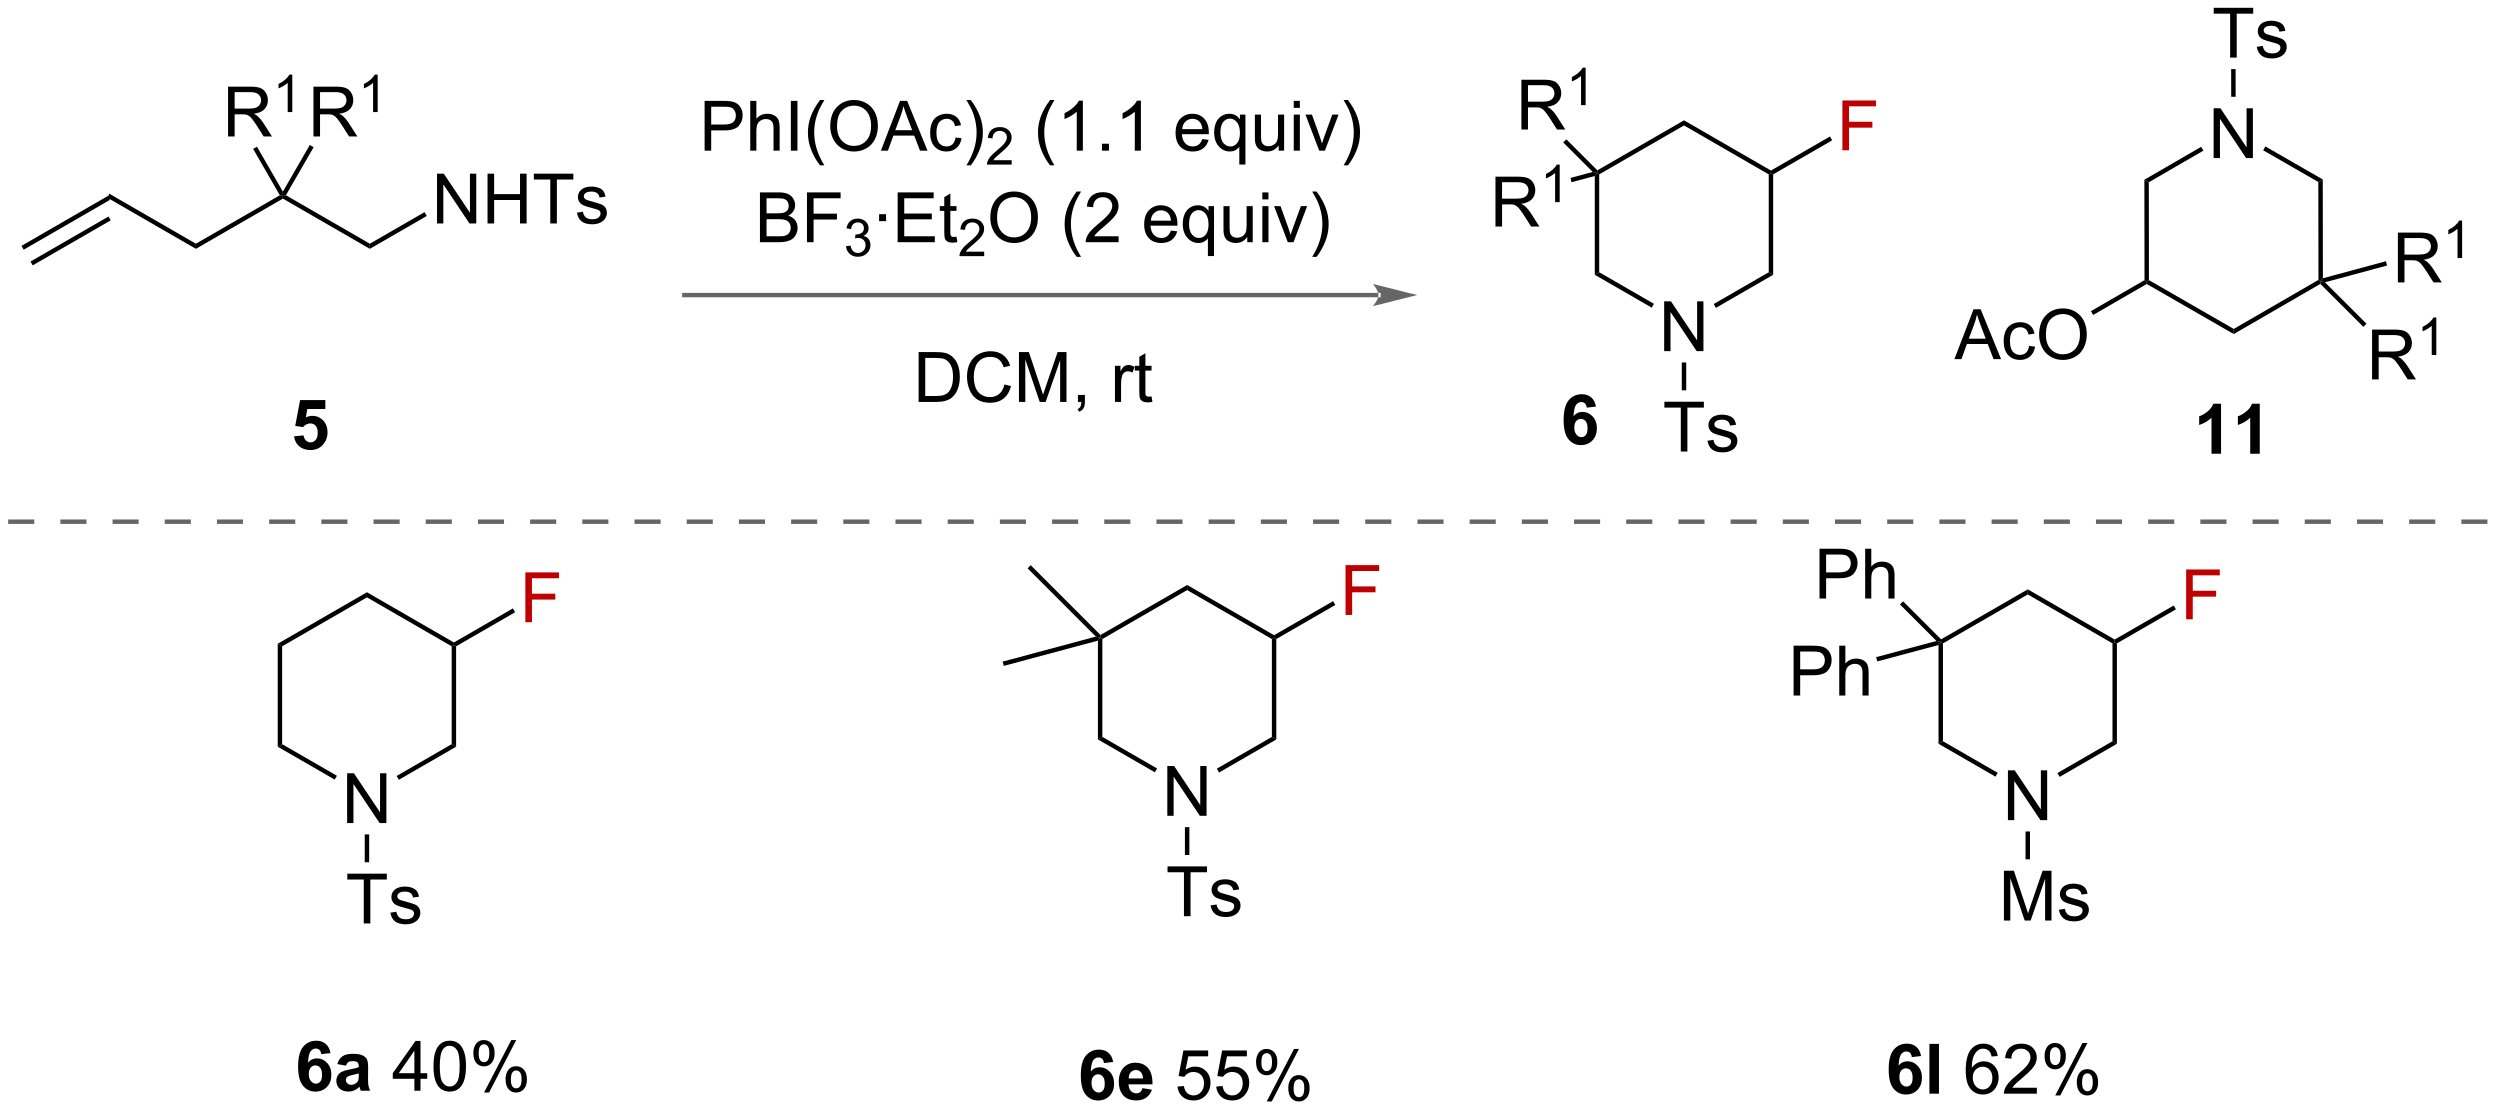 <?xml version="1.0" encoding="UTF-8"?>
<!DOCTYPE svg PUBLIC '-//W3C//DTD SVG 1.0//EN'
          'http://www.w3.org/TR/2001/REC-SVG-20010904/DTD/svg10.dtd'>
<svg stroke-dasharray="none" shape-rendering="auto" xmlns="http://www.w3.org/2000/svg" font-family="'Dialog'" text-rendering="auto" width="394" fill-opacity="1" color-interpolation="auto" color-rendering="auto" preserveAspectRatio="xMidYMid meet" font-size="12px" viewBox="0 0 394 176" fill="black" xmlns:xlink="http://www.w3.org/1999/xlink" stroke="black" image-rendering="auto" stroke-miterlimit="10" stroke-linecap="square" stroke-linejoin="miter" font-style="normal" stroke-width="1" height="176" stroke-dashoffset="0" font-weight="normal" stroke-opacity="1"
><!--Generated by the Batik Graphics2D SVG Generator--><defs id="genericDefs"
  /><g
  ><defs id="defs1"
    ><clipPath clipPathUnits="userSpaceOnUse" id="clipPath1"
      ><path d="M3.227 1.583 L298.378 1.583 L298.378 132.895 L3.227 132.895 L3.227 1.583 Z"
      /></clipPath
      ><clipPath clipPathUnits="userSpaceOnUse" id="clipPath2"
      ><path d="M100.549 216.923 L100.549 344.584 L387.494 344.584 L387.494 216.923 Z"
      /></clipPath
    ></defs
    ><g transform="scale(1.333,1.333) translate(-3.227,-1.583) matrix(1.029,0,0,1.029,-100.199,-221.544)"
    ><path d="M103.231 245.528 L102.976 245.086 L113.105 239.24 L113.105 239.829 ZM104.27 247.328 L113.232 242.156 L112.977 241.714 L104.015 246.886 Z" stroke="none" clip-path="url(#clipPath2)"
    /></g
    ><g transform="matrix(1.371,0,0,1.371,-137.9,-297.503)"
    ><path d="M113.105 239.829 L113.105 239.24 L123.1 245.012 L123.099 245.601 Z" stroke="none" clip-path="url(#clipPath2)"
    /></g
    ><g transform="matrix(1.371,0,0,1.371,-137.9,-297.503)"
    ><path d="M123.099 245.601 L123.1 245.012 L132.753 239.441 L133.101 239.535 L133.101 239.829 Z" stroke="none" clip-path="url(#clipPath2)"
    /></g
    ><g transform="matrix(1.371,0,0,1.371,-137.9,-297.503)"
    ><path d="M133.101 239.829 L133.101 239.535 L133.45 239.442 L143.095 245.012 L143.095 245.601 Z" stroke="none" clip-path="url(#clipPath2)"
    /></g
    ><g transform="matrix(1.371,0,0,1.371,-137.9,-297.503)"
    ><path d="M126.799 232.683 L126.799 226.956 L129.338 226.956 Q130.103 226.956 130.502 227.11 Q130.9 227.264 131.137 227.654 Q131.377 228.045 131.377 228.519 Q131.377 229.128 130.981 229.548 Q130.588 229.964 129.762 230.076 Q130.064 230.222 130.22 230.363 Q130.551 230.667 130.848 231.123 L131.845 232.683 L130.892 232.683 L130.135 231.49 Q129.801 230.975 129.585 230.701 Q129.371 230.428 129.202 230.318 Q129.033 230.209 128.856 230.167 Q128.728 230.139 128.434 230.139 L127.556 230.139 L127.556 232.683 L126.799 232.683 ZM127.556 229.482 L129.184 229.482 Q129.705 229.482 129.996 229.376 Q130.291 229.269 130.442 229.032 Q130.595 228.795 130.595 228.519 Q130.595 228.113 130.299 227.852 Q130.004 227.589 129.369 227.589 L127.556 227.589 L127.556 229.482 Z" stroke="none" clip-path="url(#clipPath2)"
    /></g
    ><g transform="matrix(1.371,0,0,1.371,-137.9,-297.503)"
    ><path d="M134.182 229.883 L133.655 229.883 L133.655 226.522 Q133.463 226.703 133.155 226.885 Q132.846 227.067 132.6 227.158 L132.6 226.649 Q133.041 226.44 133.371 226.145 Q133.703 225.848 133.842 225.571 L134.182 225.571 L134.182 229.883 Z" stroke="none" clip-path="url(#clipPath2)"
    /></g
    ><g transform="matrix(1.371,0,0,1.371,-137.9,-297.503)"
    ><path d="M133.101 239.025 L133.101 239.535 L132.753 239.441 L129.679 234.114 L130.121 233.859 Z" stroke="none" clip-path="url(#clipPath2)"
    /></g
    ><g transform="matrix(1.371,0,0,1.371,-137.9,-297.503)"
    ><path d="M136.615 232.683 L136.615 226.956 L139.154 226.956 Q139.919 226.956 140.318 227.11 Q140.716 227.264 140.953 227.654 Q141.193 228.045 141.193 228.519 Q141.193 229.128 140.797 229.548 Q140.404 229.964 139.578 230.076 Q139.88 230.222 140.037 230.363 Q140.367 230.667 140.664 231.123 L141.662 232.683 L140.709 232.683 L139.951 231.49 Q139.617 230.975 139.401 230.701 Q139.188 230.428 139.018 230.318 Q138.849 230.209 138.672 230.167 Q138.544 230.139 138.25 230.139 L137.373 230.139 L137.373 232.683 L136.615 232.683 ZM137.373 229.482 L139 229.482 Q139.521 229.482 139.813 229.376 Q140.107 229.269 140.258 229.032 Q140.412 228.795 140.412 228.519 Q140.412 228.113 140.115 227.852 Q139.821 227.589 139.185 227.589 L137.373 227.589 L137.373 229.482 Z" stroke="none" clip-path="url(#clipPath2)"
    /></g
    ><g transform="matrix(1.371,0,0,1.371,-137.9,-297.503)"
    ><path d="M143.998 229.883 L143.471 229.883 L143.471 226.522 Q143.28 226.703 142.971 226.885 Q142.662 227.067 142.416 227.158 L142.416 226.649 Q142.858 226.44 143.188 226.145 Q143.52 225.848 143.658 225.571 L143.998 225.571 L143.998 229.883 Z" stroke="none" clip-path="url(#clipPath2)"
    /></g
    ><g transform="matrix(1.371,0,0,1.371,-137.9,-297.503)"
    ><path d="M133.45 239.442 L133.101 239.535 L133.101 239.025 L136.194 233.665 L136.636 233.92 Z" stroke="none" clip-path="url(#clipPath2)"
    /></g
    ><g transform="matrix(1.371,0,0,1.371,-137.9,-297.503)"
    ><path d="M150.818 242.685 L150.818 236.958 L151.597 236.958 L154.605 241.453 L154.605 236.958 L155.331 236.958 L155.331 242.685 L154.552 242.685 L151.545 238.185 L151.545 242.685 L150.818 242.685 ZM156.627 242.685 L156.627 236.958 L157.385 236.958 L157.385 239.31 L160.361 239.31 L160.361 236.958 L161.119 236.958 L161.119 242.685 L160.361 242.685 L160.361 239.984 L157.385 239.984 L157.385 242.685 L156.627 242.685 ZM163.839 242.685 L163.839 237.633 L161.951 237.633 L161.951 236.958 L166.49 236.958 L166.49 237.633 L164.597 237.633 L164.597 242.685 L163.839 242.685 ZM166.898 241.445 L167.593 241.336 Q167.65 241.755 167.918 241.979 Q168.187 242.201 168.666 242.201 Q169.15 242.201 169.385 242.003 Q169.619 241.805 169.619 241.539 Q169.619 241.302 169.413 241.164 Q169.267 241.07 168.694 240.927 Q167.921 240.732 167.621 240.589 Q167.322 240.445 167.168 240.195 Q167.015 239.943 167.015 239.638 Q167.015 239.359 167.14 239.125 Q167.267 238.888 167.486 238.732 Q167.65 238.609 167.934 238.526 Q168.218 238.443 168.541 238.443 Q169.03 238.443 169.398 238.583 Q169.767 238.724 169.942 238.964 Q170.119 239.203 170.187 239.607 L169.499 239.701 Q169.452 239.38 169.226 239.201 Q169.002 239.021 168.593 239.021 Q168.108 239.021 167.9 239.182 Q167.694 239.341 167.694 239.555 Q167.694 239.693 167.78 239.802 Q167.866 239.914 168.048 239.99 Q168.155 240.029 168.671 240.169 Q169.416 240.367 169.71 240.495 Q170.007 240.623 170.173 240.865 Q170.343 241.107 170.343 241.466 Q170.343 241.818 170.137 242.128 Q169.931 242.438 169.543 242.609 Q169.158 242.779 168.671 242.779 Q167.861 242.779 167.437 242.443 Q167.015 242.107 166.898 241.445 Z" stroke="none" clip-path="url(#clipPath2)"
    /></g
    ><g transform="matrix(1.371,0,0,1.371,-137.9,-297.503)"
    ><path d="M143.095 245.601 L143.095 245.012 L149.387 241.382 L149.642 241.824 Z" stroke="none" clip-path="url(#clipPath2)"
    /></g
    ><g fill="rgb(102,102,102)" transform="matrix(1.371,0,0,1.371,-137.9,-297.503)" stroke="rgb(102,102,102)"
    ><path d="M259.036 251.17 L259.036 251.17 L179.255 251.17 L179 251.17 L179 250.66 L179.255 250.66 L259.036 250.66 L259.291 250.66 L259.291 251.17 ZM263.5 250.915 L258.398 249.639 C258.398 249.639 259.036 250.357 259.036 250.915 C259.036 251.473 258.398 252.19 258.398 252.19 Z" stroke="none" clip-path="url(#clipPath2)"
    /></g
    ><g transform="matrix(1.371,0,0,1.371,-137.9,-297.503)"
    ><path d="M206.183 263.197 L206.183 257.471 L208.157 257.471 Q208.824 257.471 209.175 257.551 Q209.667 257.666 210.016 257.963 Q210.469 258.346 210.693 258.942 Q210.917 259.536 210.917 260.301 Q210.917 260.955 210.764 261.46 Q210.613 261.963 210.373 262.294 Q210.136 262.622 209.852 262.812 Q209.571 263.002 209.17 263.101 Q208.769 263.197 208.251 263.197 L206.183 263.197 ZM206.941 262.52 L208.165 262.52 Q208.73 262.52 209.053 262.416 Q209.376 262.309 209.566 262.119 Q209.837 261.848 209.985 261.395 Q210.136 260.94 210.136 260.291 Q210.136 259.393 209.842 258.911 Q209.548 258.426 209.126 258.262 Q208.821 258.145 208.144 258.145 L206.941 258.145 L206.941 262.52 ZM216.046 261.19 L216.804 261.38 Q216.567 262.315 215.947 262.807 Q215.327 263.296 214.434 263.296 Q213.507 263.296 212.927 262.919 Q212.348 262.541 212.044 261.827 Q211.742 261.111 211.742 260.291 Q211.742 259.395 212.083 258.731 Q212.427 258.065 213.057 257.718 Q213.687 257.372 214.445 257.372 Q215.304 257.372 215.89 257.809 Q216.476 258.247 216.708 259.041 L215.96 259.216 Q215.762 258.591 215.382 258.307 Q215.005 258.02 214.429 258.02 Q213.77 258.02 213.325 258.338 Q212.882 258.653 212.702 259.187 Q212.523 259.721 212.523 260.286 Q212.523 261.018 212.736 261.562 Q212.95 262.106 213.398 262.377 Q213.848 262.645 214.372 262.645 Q215.007 262.645 215.447 262.278 Q215.89 261.911 216.046 261.19 ZM217.714 263.197 L217.714 257.471 L218.855 257.471 L220.212 261.525 Q220.399 262.091 220.485 262.372 Q220.581 262.059 220.79 261.455 L222.16 257.471 L223.18 257.471 L223.18 263.197 L222.449 263.197 L222.449 258.403 L220.785 263.197 L220.102 263.197 L218.446 258.322 L218.446 263.197 L217.714 263.197 ZM224.495 263.197 L224.495 262.395 L225.298 262.395 L225.298 263.197 Q225.298 263.64 225.141 263.911 Q224.985 264.182 224.644 264.33 L224.449 264.031 Q224.673 263.932 224.777 263.742 Q224.883 263.554 224.894 263.197 L224.495 263.197 ZM228.751 263.197 L228.751 259.049 L229.383 259.049 L229.383 259.676 Q229.626 259.236 229.829 259.096 Q230.035 258.955 230.282 258.955 Q230.636 258.955 231.003 259.182 L230.761 259.833 Q230.503 259.682 230.245 259.682 Q230.016 259.682 229.831 259.82 Q229.649 259.958 229.571 260.205 Q229.454 260.58 229.454 261.025 L229.454 263.197 L228.751 263.197 ZM232.956 262.567 L233.058 263.19 Q232.761 263.252 232.527 263.252 Q232.144 263.252 231.933 263.132 Q231.722 263.01 231.636 262.812 Q231.55 262.614 231.55 261.981 L231.55 259.596 L231.035 259.596 L231.035 259.049 L231.55 259.049 L231.55 258.02 L232.251 257.598 L232.251 259.049 L232.956 259.049 L232.956 259.596 L232.251 259.596 L232.251 262.02 Q232.251 262.322 232.287 262.408 Q232.324 262.494 232.407 262.546 Q232.493 262.596 232.649 262.596 Q232.766 262.596 232.956 262.567 Z" stroke="none" clip-path="url(#clipPath2)"
    /></g
    ><g transform="matrix(1.371,0,0,1.371,-137.9,-297.503)"
    ><path d="M291.885 257.361 L291.885 251.634 L292.664 251.634 L295.671 256.129 L295.671 251.634 L296.398 251.634 L296.398 257.361 L295.619 257.361 L292.611 252.861 L292.611 257.361 L291.885 257.361 Z" stroke="none" clip-path="url(#clipPath2)"
    /></g
    ><g transform="matrix(1.371,0,0,1.371,-137.9,-297.503)"
    ><path d="M283.907 237.228 L284.162 236.895 L284.417 237.042 L284.417 248.292 L283.907 248.586 Z" stroke="none" clip-path="url(#clipPath2)"
    /></g
    ><g transform="matrix(1.371,0,0,1.371,-137.9,-297.503)"
    ><path d="M283.907 248.586 L284.417 248.292 L290.709 251.922 L290.454 252.364 Z" stroke="none" clip-path="url(#clipPath2)"
    /></g
    ><g transform="matrix(1.371,0,0,1.371,-137.9,-297.503)"
    ><path d="M297.832 252.387 L297.577 251.945 L303.903 248.292 L304.413 248.586 Z" stroke="none" clip-path="url(#clipPath2)"
    /></g
    ><g transform="matrix(1.371,0,0,1.371,-137.9,-297.503)"
    ><path d="M304.413 248.586 L303.903 248.292 L303.903 237.042 L304.158 236.895 L304.413 237.042 Z" stroke="none" clip-path="url(#clipPath2)"
    /></g
    ><g transform="matrix(1.371,0,0,1.371,-137.9,-297.503)"
    ><path d="M304.158 236.601 L304.158 236.895 L303.903 237.042 L294.164 231.418 L294.164 230.829 Z" stroke="none" clip-path="url(#clipPath2)"
    /></g
    ><g transform="matrix(1.371,0,0,1.371,-137.9,-297.503)"
    ><path d="M294.164 230.829 L294.164 231.418 L284.417 237.042 L284.162 236.895 L284.204 236.576 Z" stroke="none" clip-path="url(#clipPath2)"
    /></g
    ><g transform="matrix(1.371,0,0,1.371,-137.9,-297.503)"
    ><path d="M272.491 243.034 L272.491 237.307 L275.03 237.307 Q275.796 237.307 276.194 237.461 Q276.592 237.615 276.829 238.005 Q277.069 238.396 277.069 238.87 Q277.069 239.479 276.673 239.899 Q276.28 240.315 275.454 240.427 Q275.757 240.573 275.913 240.714 Q276.243 241.018 276.54 241.474 L277.538 243.034 L276.585 243.034 L275.827 241.841 Q275.493 241.326 275.277 241.052 Q275.064 240.779 274.894 240.669 Q274.725 240.56 274.548 240.518 Q274.421 240.49 274.126 240.49 L273.249 240.49 L273.249 243.034 L272.491 243.034 ZM273.249 239.833 L274.876 239.833 Q275.397 239.833 275.689 239.727 Q275.983 239.62 276.134 239.383 Q276.288 239.146 276.288 238.87 Q276.288 238.464 275.991 238.203 Q275.697 237.94 275.061 237.94 L273.249 237.94 L273.249 239.833 Z" stroke="none" clip-path="url(#clipPath2)"
    /></g
    ><g transform="matrix(1.371,0,0,1.371,-137.9,-297.503)"
    ><path d="M279.874 240.234 L279.347 240.234 L279.347 236.873 Q279.156 237.054 278.847 237.236 Q278.538 237.417 278.292 237.509 L278.292 237 Q278.734 236.791 279.064 236.496 Q279.396 236.199 279.534 235.921 L279.874 235.921 L279.874 240.234 Z" stroke="none" clip-path="url(#clipPath2)"
    /></g
    ><g transform="matrix(1.371,0,0,1.371,-137.9,-297.503)"
    ><path d="M283.67 236.763 L284.162 236.895 L283.907 237.228 L281.242 237.943 L281.11 237.45 Z" stroke="none" clip-path="url(#clipPath2)"
    /></g
    ><g transform="matrix(1.371,0,0,1.371,-137.9,-297.503)"
    ><path d="M275.472 231.886 L275.472 226.159 L278.011 226.159 Q278.776 226.159 279.175 226.313 Q279.573 226.466 279.81 226.857 Q280.05 227.248 280.05 227.721 Q280.05 228.331 279.654 228.75 Q279.261 229.167 278.435 229.279 Q278.737 229.425 278.894 229.565 Q279.224 229.87 279.521 230.326 L280.519 231.886 L279.565 231.886 L278.808 230.693 Q278.474 230.177 278.258 229.904 Q278.045 229.63 277.875 229.521 Q277.706 229.411 277.529 229.37 Q277.401 229.341 277.107 229.341 L276.229 229.341 L276.229 231.886 L275.472 231.886 ZM276.229 228.685 L277.857 228.685 Q278.378 228.685 278.67 228.578 Q278.964 228.471 279.115 228.234 Q279.269 227.998 279.269 227.721 Q279.269 227.315 278.972 227.055 Q278.677 226.792 278.042 226.792 L276.229 226.792 L276.229 228.685 Z" stroke="none" clip-path="url(#clipPath2)"
    /></g
    ><g transform="matrix(1.371,0,0,1.371,-137.9,-297.503)"
    ><path d="M282.855 229.085 L282.328 229.085 L282.328 225.724 Q282.136 225.906 281.828 226.087 Q281.519 226.269 281.273 226.361 L281.273 225.851 Q281.714 225.642 282.045 225.347 Q282.377 225.05 282.515 224.773 L282.855 224.773 L282.855 229.085 Z" stroke="none" clip-path="url(#clipPath2)"
    /></g
    ><g transform="matrix(1.371,0,0,1.371,-137.9,-297.503)"
    ><path d="M284.204 236.576 L284.162 236.895 L283.67 236.763 L280.276 233.37 L280.637 233.009 Z" stroke="none" clip-path="url(#clipPath2)"
    /></g
    ><g fill="rgb(190,0,0)" transform="matrix(1.371,0,0,1.371,-137.9,-297.503)" stroke="rgb(190,0,0)"
    ><path d="M312.373 234.273 L312.373 228.547 L316.238 228.547 L316.238 229.221 L313.131 229.221 L313.131 230.995 L315.819 230.995 L315.819 231.672 L313.131 231.672 L313.131 234.273 L312.373 234.273 Z" stroke="none" clip-path="url(#clipPath2)"
    /></g
    ><g transform="matrix(1.371,0,0,1.371,-137.9,-297.503)"
    ><path d="M304.413 237.042 L304.158 236.895 L304.158 236.601 L310.942 232.686 L311.197 233.128 Z" stroke="none" clip-path="url(#clipPath2)"
    /></g
    ><g transform="matrix(1.371,0,0,1.371,-137.9,-297.503)"
    ><path d="M293.796 268.905 L293.796 263.853 L291.908 263.853 L291.908 263.178 L296.447 263.178 L296.447 263.853 L294.554 263.853 L294.554 268.905 L293.796 268.905 ZM296.855 267.665 L297.55 267.556 Q297.608 267.975 297.876 268.199 Q298.144 268.42 298.623 268.42 Q299.108 268.42 299.342 268.222 Q299.576 268.024 299.576 267.759 Q299.576 267.522 299.371 267.384 Q299.225 267.29 298.652 267.147 Q297.878 266.952 297.579 266.808 Q297.279 266.665 297.126 266.415 Q296.972 266.163 296.972 265.858 Q296.972 265.579 297.097 265.345 Q297.225 265.108 297.443 264.952 Q297.608 264.829 297.891 264.746 Q298.175 264.663 298.498 264.663 Q298.988 264.663 299.355 264.803 Q299.725 264.944 299.899 265.183 Q300.076 265.423 300.144 265.827 L299.457 265.92 Q299.41 265.6 299.183 265.42 Q298.959 265.241 298.55 265.241 Q298.066 265.241 297.858 265.402 Q297.652 265.561 297.652 265.774 Q297.652 265.913 297.738 266.022 Q297.824 266.134 298.006 266.209 Q298.113 266.248 298.628 266.389 Q299.373 266.587 299.668 266.715 Q299.964 266.842 300.131 267.084 Q300.3 267.327 300.3 267.686 Q300.3 268.038 300.095 268.347 Q299.889 268.657 299.501 268.829 Q299.115 268.998 298.628 268.998 Q297.818 268.998 297.394 268.663 Q296.972 268.327 296.855 267.665 Z" stroke="none" clip-path="url(#clipPath2)"
    /></g
    ><g transform="matrix(1.371,0,0,1.371,-137.9,-297.503)"
    ><path d="M293.909 258.665 L294.419 258.665 L294.419 261.866 L293.909 261.866 Z" stroke="none" clip-path="url(#clipPath2)"
    /></g
    ><g transform="matrix(1.371,0,0,1.371,-137.9,-297.503)"
    ><path d="M181.58 234.318 L181.58 228.592 L183.741 228.592 Q184.311 228.592 184.611 228.647 Q185.033 228.717 185.317 228.915 Q185.603 229.11 185.778 229.467 Q185.952 229.821 185.952 230.248 Q185.952 230.977 185.486 231.485 Q185.022 231.99 183.806 231.99 L182.337 231.99 L182.337 234.318 L181.58 234.318 ZM182.337 231.313 L183.819 231.313 Q184.554 231.313 184.861 231.04 Q185.171 230.766 185.171 230.272 Q185.171 229.912 184.988 229.657 Q184.806 229.399 184.509 229.318 Q184.319 229.266 183.804 229.266 L182.337 229.266 L182.337 231.313 ZM186.827 234.318 L186.827 228.592 L187.53 228.592 L187.53 230.647 Q188.022 230.076 188.772 230.076 Q189.233 230.076 189.572 230.258 Q189.913 230.438 190.059 230.758 Q190.205 231.079 190.205 231.688 L190.205 234.318 L189.501 234.318 L189.501 231.688 Q189.501 231.162 189.272 230.923 Q189.046 230.68 188.626 230.68 Q188.314 230.68 188.038 230.845 Q187.764 231.006 187.647 231.285 Q187.53 231.561 187.53 232.048 L187.53 234.318 L186.827 234.318 ZM191.495 234.318 L191.495 228.592 L192.253 228.592 L192.253 234.318 L191.495 234.318 ZM194.843 236.003 Q194.259 235.269 193.856 234.285 Q193.455 233.298 193.455 232.243 Q193.455 231.313 193.757 230.462 Q194.108 229.475 194.843 228.493 L195.345 228.493 Q194.874 229.305 194.72 229.654 Q194.483 230.193 194.345 230.779 Q194.179 231.508 194.179 232.248 Q194.179 234.126 195.345 236.003 L194.843 236.003 ZM196.022 231.529 Q196.022 230.102 196.788 229.298 Q197.554 228.49 198.764 228.49 Q199.556 228.49 200.192 228.87 Q200.83 229.248 201.163 229.925 Q201.499 230.602 201.499 231.462 Q201.499 232.334 201.147 233.022 Q200.796 233.709 200.15 234.063 Q199.507 234.417 198.759 234.417 Q197.952 234.417 197.314 234.027 Q196.679 233.633 196.35 232.959 Q196.022 232.282 196.022 231.529 ZM196.804 231.54 Q196.804 232.576 197.358 233.173 Q197.916 233.766 198.757 233.766 Q199.611 233.766 200.163 233.165 Q200.718 232.563 200.718 231.459 Q200.718 230.758 200.481 230.238 Q200.244 229.717 199.788 229.43 Q199.335 229.141 198.767 229.141 Q197.962 229.141 197.382 229.696 Q196.804 230.248 196.804 231.54 ZM201.844 234.318 L204.044 228.592 L204.862 228.592 L207.206 234.318 L206.341 234.318 L205.675 232.584 L203.279 232.584 L202.651 234.318 L201.844 234.318 ZM203.498 231.967 L205.44 231.967 L204.841 230.381 Q204.568 229.657 204.435 229.193 Q204.326 229.743 204.128 230.287 L203.498 231.967 ZM210.427 232.798 L211.12 232.889 Q211.005 233.602 210.539 234.008 Q210.073 234.412 209.393 234.412 Q208.542 234.412 208.024 233.855 Q207.505 233.298 207.505 232.258 Q207.505 231.587 207.727 231.084 Q207.951 230.579 208.406 230.329 Q208.862 230.076 209.396 230.076 Q210.073 230.076 210.503 230.417 Q210.932 230.758 211.052 231.389 L210.37 231.493 Q210.271 231.076 210.024 230.865 Q209.776 230.654 209.425 230.654 Q208.893 230.654 208.56 231.035 Q208.229 231.415 208.229 232.24 Q208.229 233.076 208.55 233.456 Q208.87 233.834 209.386 233.834 Q209.8 233.834 210.076 233.581 Q210.354 233.326 210.427 232.798 ZM212.182 236.003 L211.677 236.003 Q212.846 234.126 212.846 232.248 Q212.846 231.514 212.677 230.79 Q212.544 230.204 212.307 229.665 Q212.154 229.313 211.677 228.493 L212.182 228.493 Q212.917 229.475 213.268 230.462 Q213.568 231.313 213.568 232.243 Q213.568 233.298 213.164 234.285 Q212.761 235.269 212.182 236.003 Z" stroke="none" clip-path="url(#clipPath2)"
    /></g
    ><g transform="matrix(1.371,0,0,1.371,-137.9,-297.503)"
    ><path d="M216.878 235.411 L216.878 235.918 L214.038 235.918 Q214.033 235.727 214.101 235.551 Q214.208 235.262 214.447 234.981 Q214.687 234.7 215.138 234.331 Q215.837 233.756 216.083 233.42 Q216.33 233.084 216.33 232.786 Q216.33 232.473 216.105 232.258 Q215.882 232.041 215.521 232.041 Q215.14 232.041 214.912 232.27 Q214.683 232.499 214.681 232.903 L214.138 232.848 Q214.195 232.241 214.558 231.924 Q214.921 231.606 215.533 231.606 Q216.152 231.606 216.511 231.95 Q216.873 232.291 216.873 232.797 Q216.873 233.055 216.767 233.305 Q216.662 233.553 216.416 233.829 Q216.171 234.104 215.603 234.584 Q215.128 234.983 214.994 235.125 Q214.859 235.268 214.771 235.411 L216.878 235.411 Z" stroke="none" clip-path="url(#clipPath2)"
    /></g
    ><g transform="matrix(1.371,0,0,1.371,-137.9,-297.503)"
    ><path d="M221.289 236.003 Q220.706 235.269 220.302 234.285 Q219.901 233.298 219.901 232.243 Q219.901 231.313 220.203 230.462 Q220.554 229.475 221.289 228.493 L221.792 228.493 Q221.32 229.305 221.167 229.654 Q220.929 230.193 220.792 230.779 Q220.625 231.508 220.625 232.248 Q220.625 234.126 221.792 236.003 L221.289 236.003 ZM225.062 234.318 L224.359 234.318 L224.359 229.837 Q224.104 230.079 223.692 230.321 Q223.281 230.563 222.953 230.686 L222.953 230.006 Q223.542 229.727 223.982 229.334 Q224.424 228.938 224.609 228.568 L225.062 228.568 L225.062 234.318 ZM227.256 234.318 L227.256 233.516 L228.058 233.516 L228.058 234.318 L227.256 234.318 ZM231.734 234.318 L231.031 234.318 L231.031 229.837 Q230.776 230.079 230.364 230.321 Q229.953 230.563 229.625 230.686 L229.625 230.006 Q230.213 229.727 230.653 229.334 Q231.096 228.938 231.281 228.568 L231.734 228.568 L231.734 234.318 ZM238.792 232.982 L239.518 233.071 Q239.346 233.709 238.88 234.061 Q238.417 234.412 237.695 234.412 Q236.784 234.412 236.25 233.852 Q235.719 233.29 235.719 232.279 Q235.719 231.232 236.258 230.654 Q236.797 230.076 237.656 230.076 Q238.487 230.076 239.013 230.644 Q239.542 231.209 239.542 232.235 Q239.542 232.298 239.539 232.423 L236.445 232.423 Q236.484 233.107 236.831 233.472 Q237.179 233.834 237.698 233.834 Q238.086 233.834 238.359 233.631 Q238.633 233.428 238.792 232.982 ZM236.484 231.845 L238.799 231.845 Q238.752 231.321 238.534 231.061 Q238.198 230.654 237.664 230.654 Q237.179 230.654 236.849 230.98 Q236.518 231.303 236.484 231.845 ZM243.045 235.91 L243.045 233.876 Q242.881 234.107 242.587 234.261 Q242.293 234.412 241.959 234.412 Q241.222 234.412 240.689 233.824 Q240.155 233.232 240.155 232.204 Q240.155 231.579 240.371 231.084 Q240.59 230.587 241.001 230.331 Q241.413 230.076 241.905 230.076 Q242.676 230.076 243.116 230.725 L243.116 230.17 L243.749 230.17 L243.749 235.91 L243.045 235.91 ZM240.879 232.232 Q240.879 233.032 241.215 233.433 Q241.551 233.834 242.019 233.834 Q242.467 233.834 242.79 233.454 Q243.116 233.071 243.116 232.295 Q243.116 231.467 242.774 231.05 Q242.433 230.631 241.972 230.631 Q241.514 230.631 241.196 231.019 Q240.879 231.407 240.879 232.232 ZM247.57 234.318 L247.57 233.709 Q247.086 234.412 246.252 234.412 Q245.885 234.412 245.567 234.272 Q245.25 234.131 245.094 233.917 Q244.94 233.704 244.877 233.397 Q244.836 233.188 244.836 232.74 L244.836 230.17 L245.539 230.17 L245.539 232.47 Q245.539 233.022 245.581 233.212 Q245.648 233.49 245.862 233.649 Q246.078 233.805 246.393 233.805 Q246.711 233.805 246.987 233.644 Q247.265 233.482 247.38 233.204 Q247.495 232.923 247.495 232.391 L247.495 230.17 L248.198 230.17 L248.198 234.318 L247.57 234.318 ZM249.303 229.399 L249.303 228.592 L250.006 228.592 L250.006 229.399 L249.303 229.399 ZM249.303 234.318 L249.303 230.17 L250.006 230.17 L250.006 234.318 L249.303 234.318 ZM252.229 234.318 L250.651 230.17 L251.393 230.17 L252.284 232.654 Q252.429 233.055 252.549 233.49 Q252.643 233.162 252.812 232.701 L253.734 230.17 L254.456 230.17 L252.885 234.318 L252.229 234.318 ZM255.539 236.003 L255.034 236.003 Q256.203 234.126 256.203 232.248 Q256.203 231.514 256.034 230.79 Q255.901 230.204 255.664 229.665 Q255.51 229.313 255.034 228.493 L255.539 228.493 Q256.273 229.475 256.625 230.462 Q256.924 231.313 256.924 232.243 Q256.924 233.298 256.521 234.285 Q256.117 235.269 255.539 236.003 Z" stroke="none" clip-path="url(#clipPath2)"
    /></g
    ><g transform="matrix(1.371,0,0,1.371,-137.9,-297.503)"
    ><path d="M187.941 244.837 L187.941 239.111 L190.09 239.111 Q190.746 239.111 191.142 239.285 Q191.54 239.457 191.764 239.819 Q191.988 240.181 191.988 240.574 Q191.988 240.942 191.788 241.267 Q191.59 241.59 191.189 241.791 Q191.707 241.942 191.986 242.309 Q192.267 242.676 192.267 243.176 Q192.267 243.58 192.095 243.926 Q191.926 244.27 191.676 244.457 Q191.426 244.645 191.048 244.741 Q190.673 244.837 190.126 244.837 L187.941 244.837 ZM188.699 241.517 L189.939 241.517 Q190.441 241.517 190.66 241.449 Q190.949 241.363 191.095 241.166 Q191.244 240.965 191.244 240.666 Q191.244 240.379 191.106 240.163 Q190.97 239.947 190.715 239.866 Q190.462 239.785 189.845 239.785 L188.699 239.785 L188.699 241.517 ZM188.699 244.16 L190.126 244.16 Q190.494 244.16 190.642 244.134 Q190.902 244.087 191.077 243.978 Q191.254 243.869 191.366 243.66 Q191.481 243.449 191.481 243.176 Q191.481 242.856 191.316 242.621 Q191.152 242.384 190.861 242.288 Q190.572 242.192 190.025 242.192 L188.699 242.192 L188.699 244.16 ZM193.348 244.837 L193.348 239.111 L197.212 239.111 L197.212 239.785 L194.106 239.785 L194.106 241.559 L196.793 241.559 L196.793 242.236 L194.106 242.236 L194.106 244.837 L193.348 244.837 Z" stroke="none" clip-path="url(#clipPath2)"
    /></g
    ><g transform="matrix(1.371,0,0,1.371,-137.9,-297.503)"
    ><path d="M197.83 245.303 L198.357 245.232 Q198.449 245.682 198.666 245.879 Q198.885 246.076 199.199 246.076 Q199.57 246.076 199.826 245.818 Q200.084 245.56 200.084 245.18 Q200.084 244.816 199.846 244.582 Q199.609 244.346 199.242 244.346 Q199.094 244.346 198.871 244.404 L198.93 243.941 Q198.982 243.947 199.014 243.947 Q199.352 243.947 199.621 243.772 Q199.891 243.596 199.891 243.228 Q199.891 242.94 199.693 242.75 Q199.498 242.559 199.188 242.559 Q198.879 242.559 198.674 242.752 Q198.469 242.945 198.41 243.332 L197.883 243.238 Q197.981 242.707 198.322 242.416 Q198.666 242.125 199.176 242.125 Q199.527 242.125 199.822 242.275 Q200.119 242.426 200.275 242.688 Q200.432 242.947 200.432 243.24 Q200.432 243.519 200.281 243.748 Q200.133 243.977 199.84 244.111 Q200.221 244.199 200.432 244.477 Q200.643 244.752 200.643 245.168 Q200.643 245.731 200.232 246.123 Q199.822 246.514 199.195 246.514 Q198.631 246.514 198.256 246.178 Q197.883 245.84 197.83 245.303 Z" stroke="none" clip-path="url(#clipPath2)"
    /></g
    ><g transform="matrix(1.371,0,0,1.371,-137.9,-297.503)"
    ><path d="M201.639 242.418 L201.639 241.619 L202.439 241.619 L202.439 242.418 L201.639 242.418 Z" stroke="none" clip-path="url(#clipPath2)"
    /></g
    ><g transform="matrix(1.371,0,0,1.371,-137.9,-297.503)"
    ><path d="M203.77 244.837 L203.77 239.111 L207.911 239.111 L207.911 239.785 L204.528 239.785 L204.528 241.541 L207.698 241.541 L207.698 242.212 L204.528 242.212 L204.528 244.16 L208.044 244.16 L208.044 244.837 L203.77 244.837 ZM210.536 244.207 L210.638 244.83 Q210.341 244.892 210.106 244.892 Q209.724 244.892 209.513 244.772 Q209.302 244.65 209.216 244.452 Q209.13 244.254 209.13 243.621 L209.13 241.236 L208.614 241.236 L208.614 240.689 L209.13 240.689 L209.13 239.66 L209.83 239.238 L209.83 240.689 L210.536 240.689 L210.536 241.236 L209.83 241.236 L209.83 243.66 Q209.83 243.962 209.867 244.048 Q209.903 244.134 209.987 244.186 Q210.073 244.236 210.229 244.236 Q210.346 244.236 210.536 244.207 Z" stroke="none" clip-path="url(#clipPath2)"
    /></g
    ><g transform="matrix(1.371,0,0,1.371,-137.9,-297.503)"
    ><path d="M213.718 245.93 L213.718 246.438 L210.878 246.438 Q210.872 246.246 210.94 246.07 Q211.048 245.781 211.286 245.5 Q211.526 245.219 211.978 244.85 Q212.677 244.275 212.923 243.94 Q213.169 243.603 213.169 243.305 Q213.169 242.992 212.944 242.777 Q212.722 242.56 212.36 242.56 Q211.98 242.56 211.751 242.789 Q211.523 243.018 211.52 243.422 L210.978 243.367 Q211.034 242.76 211.398 242.443 Q211.761 242.125 212.372 242.125 Q212.991 242.125 213.351 242.469 Q213.712 242.81 213.712 243.316 Q213.712 243.574 213.607 243.824 Q213.501 244.072 213.255 244.348 Q213.011 244.623 212.442 245.103 Q211.968 245.502 211.833 245.644 Q211.698 245.787 211.61 245.93 L213.718 245.93 Z" stroke="none" clip-path="url(#clipPath2)"
    /></g
    ><g transform="matrix(1.371,0,0,1.371,-137.9,-297.503)"
    ><path d="M214.421 242.048 Q214.421 240.621 215.187 239.817 Q215.952 239.009 217.163 239.009 Q217.955 239.009 218.59 239.389 Q219.228 239.767 219.562 240.444 Q219.898 241.121 219.898 241.981 Q219.898 242.853 219.546 243.541 Q219.195 244.228 218.549 244.582 Q217.906 244.936 217.158 244.936 Q216.351 244.936 215.713 244.546 Q215.077 244.153 214.749 243.478 Q214.421 242.801 214.421 242.048 ZM215.202 242.059 Q215.202 243.095 215.757 243.692 Q216.315 244.285 217.156 244.285 Q218.01 244.285 218.562 243.684 Q219.117 243.082 219.117 241.978 Q219.117 241.278 218.88 240.757 Q218.643 240.236 218.187 239.949 Q217.734 239.66 217.166 239.66 Q216.361 239.66 215.781 240.215 Q215.202 240.767 215.202 242.059 ZM224.351 246.522 Q223.768 245.788 223.364 244.804 Q222.963 243.817 222.963 242.762 Q222.963 241.832 223.265 240.981 Q223.617 239.994 224.351 239.012 L224.853 239.012 Q224.382 239.824 224.228 240.173 Q223.992 240.712 223.853 241.298 Q223.687 242.028 223.687 242.767 Q223.687 244.645 224.853 246.522 L224.351 246.522 ZM229.171 244.16 L229.171 244.837 L225.385 244.837 Q225.377 244.582 225.468 244.348 Q225.611 243.962 225.929 243.587 Q226.249 243.212 226.851 242.72 Q227.783 241.955 228.111 241.507 Q228.44 241.059 228.44 240.66 Q228.44 240.244 228.14 239.957 Q227.843 239.668 227.361 239.668 Q226.853 239.668 226.549 239.973 Q226.244 240.278 226.242 240.817 L225.518 240.744 Q225.593 239.934 226.077 239.512 Q226.562 239.087 227.377 239.087 Q228.202 239.087 228.682 239.546 Q229.163 240.001 229.163 240.676 Q229.163 241.02 229.023 241.353 Q228.882 241.684 228.554 242.051 Q228.228 242.418 227.471 243.059 Q226.838 243.59 226.658 243.78 Q226.478 243.97 226.361 244.16 L229.171 244.16 ZM235.182 243.501 L235.908 243.59 Q235.736 244.228 235.27 244.58 Q234.807 244.931 234.085 244.931 Q233.174 244.931 232.64 244.371 Q232.109 243.809 232.109 242.798 Q232.109 241.751 232.648 241.173 Q233.187 240.595 234.046 240.595 Q234.877 240.595 235.403 241.163 Q235.932 241.728 235.932 242.754 Q235.932 242.817 235.929 242.942 L232.835 242.942 Q232.874 243.626 233.221 243.991 Q233.57 244.353 234.088 244.353 Q234.476 244.353 234.749 244.15 Q235.023 243.947 235.182 243.501 ZM232.874 242.363 L235.19 242.363 Q235.143 241.84 234.924 241.58 Q234.588 241.173 234.054 241.173 Q233.57 241.173 233.239 241.499 Q232.908 241.822 232.874 242.363 ZM239.435 246.429 L239.435 244.395 Q239.272 244.626 238.977 244.78 Q238.683 244.931 238.35 244.931 Q237.613 244.931 237.079 244.343 Q236.545 243.751 236.545 242.723 Q236.545 242.098 236.761 241.603 Q236.98 241.106 237.391 240.85 Q237.803 240.595 238.295 240.595 Q239.066 240.595 239.506 241.244 L239.506 240.689 L240.139 240.689 L240.139 246.429 L239.435 246.429 ZM237.269 242.751 Q237.269 243.551 237.605 243.952 Q237.941 244.353 238.41 244.353 Q238.857 244.353 239.18 243.973 Q239.506 243.59 239.506 242.814 Q239.506 241.986 239.165 241.569 Q238.824 241.15 238.363 241.15 Q237.904 241.15 237.587 241.538 Q237.269 241.926 237.269 242.751 ZM243.96 244.837 L243.96 244.228 Q243.476 244.931 242.643 244.931 Q242.275 244.931 241.958 244.791 Q241.64 244.65 241.484 244.436 Q241.33 244.223 241.268 243.916 Q241.226 243.707 241.226 243.259 L241.226 240.689 L241.929 240.689 L241.929 242.988 Q241.929 243.541 241.971 243.731 Q242.038 244.009 242.252 244.168 Q242.468 244.324 242.783 244.324 Q243.101 244.324 243.377 244.163 Q243.656 244.001 243.77 243.723 Q243.885 243.442 243.885 242.91 L243.885 240.689 L244.588 240.689 L244.588 244.837 L243.96 244.837 ZM245.693 239.918 L245.693 239.111 L246.397 239.111 L246.397 239.918 L245.693 239.918 ZM245.693 244.837 L245.693 240.689 L246.397 240.689 L246.397 244.837 L245.693 244.837 ZM248.619 244.837 L247.041 240.689 L247.783 240.689 L248.674 243.173 Q248.82 243.574 248.94 244.009 Q249.033 243.681 249.202 243.22 L250.124 240.689 L250.846 240.689 L249.275 244.837 L248.619 244.837 ZM251.929 246.522 L251.424 246.522 Q252.593 244.645 252.593 242.767 Q252.593 242.033 252.424 241.309 Q252.291 240.723 252.054 240.184 Q251.9 239.832 251.424 239.012 L251.929 239.012 Q252.663 239.994 253.015 240.981 Q253.315 241.832 253.315 242.762 Q253.315 243.817 252.911 244.804 Q252.507 245.788 251.929 246.522 Z" stroke="none" clip-path="url(#clipPath2)"
    /></g
    ><g transform="matrix(1.371,0,0,1.371,-137.9,-297.503)"
    ><path d="M331.4 311.274 L331.4 305.547 L332.179 305.547 L335.186 310.042 L335.186 305.547 L335.913 305.547 L335.913 311.274 L335.134 311.274 L332.127 306.774 L332.127 311.274 L331.4 311.274 Z" stroke="none" clip-path="url(#clipPath2)"
    /></g
    ><g transform="matrix(1.371,0,0,1.371,-137.9,-297.503)"
    ><path d="M323.422 291.141 L323.677 290.808 L323.932 290.955 L323.932 302.204 L323.422 302.499 Z" stroke="none" clip-path="url(#clipPath2)"
    /></g
    ><g transform="matrix(1.371,0,0,1.371,-137.9,-297.503)"
    ><path d="M323.422 302.499 L323.932 302.204 L330.224 305.835 L329.969 306.277 Z" stroke="none" clip-path="url(#clipPath2)"
    /></g
    ><g transform="matrix(1.371,0,0,1.371,-137.9,-297.503)"
    ><path d="M337.347 306.3 L337.092 305.858 L343.418 302.204 L343.928 302.499 Z" stroke="none" clip-path="url(#clipPath2)"
    /></g
    ><g transform="matrix(1.371,0,0,1.371,-137.9,-297.503)"
    ><path d="M343.928 302.499 L343.418 302.204 L343.418 290.955 L343.673 290.808 L343.928 290.955 Z" stroke="none" clip-path="url(#clipPath2)"
    /></g
    ><g transform="matrix(1.371,0,0,1.371,-137.9,-297.503)"
    ><path d="M343.673 290.513 L343.673 290.808 L343.418 290.955 L333.679 285.331 L333.679 284.742 Z" stroke="none" clip-path="url(#clipPath2)"
    /></g
    ><g transform="matrix(1.371,0,0,1.371,-137.9,-297.503)"
    ><path d="M333.679 284.742 L333.679 285.331 L323.932 290.955 L323.677 290.808 L323.719 290.489 Z" stroke="none" clip-path="url(#clipPath2)"
    /></g
    ><g transform="matrix(1.371,0,0,1.371,-137.9,-297.503)"
    ><path d="M306.761 296.947 L306.761 291.22 L308.923 291.22 Q309.493 291.22 309.793 291.275 Q310.214 291.345 310.498 291.543 Q310.785 291.738 310.959 292.095 Q311.134 292.449 311.134 292.876 Q311.134 293.606 310.668 294.113 Q310.204 294.619 308.988 294.619 L307.519 294.619 L307.519 296.947 L306.761 296.947 ZM307.519 293.942 L309.001 293.942 Q309.735 293.942 310.043 293.668 Q310.353 293.395 310.353 292.9 Q310.353 292.54 310.17 292.285 Q309.988 292.027 309.691 291.947 Q309.501 291.895 308.985 291.895 L307.519 291.895 L307.519 293.942 ZM312.009 296.947 L312.009 291.22 L312.712 291.22 L312.712 293.275 Q313.204 292.704 313.954 292.704 Q314.415 292.704 314.754 292.887 Q315.095 293.067 315.24 293.387 Q315.386 293.707 315.386 294.317 L315.386 296.947 L314.683 296.947 L314.683 294.317 Q314.683 293.79 314.454 293.551 Q314.228 293.309 313.808 293.309 Q313.496 293.309 313.22 293.473 Q312.946 293.634 312.829 293.913 Q312.712 294.189 312.712 294.676 L312.712 296.947 L312.009 296.947 Z" stroke="none" clip-path="url(#clipPath2)"
    /></g
    ><g transform="matrix(1.371,0,0,1.371,-137.9,-297.503)"
    ><path d="M323.185 290.676 L323.677 290.808 L323.422 291.141 L316.383 293.029 L316.251 292.536 Z" stroke="none" clip-path="url(#clipPath2)"
    /></g
    ><g transform="matrix(1.371,0,0,1.371,-137.9,-297.503)"
    ><path d="M309.742 285.798 L309.742 280.072 L311.904 280.072 Q312.474 280.072 312.773 280.126 Q313.195 280.197 313.479 280.395 Q313.766 280.59 313.94 280.947 Q314.115 281.301 314.115 281.728 Q314.115 282.457 313.648 282.965 Q313.185 283.47 311.969 283.47 L310.5 283.47 L310.5 285.798 L309.742 285.798 ZM310.5 282.793 L311.982 282.793 Q312.716 282.793 313.023 282.52 Q313.333 282.246 313.333 281.751 Q313.333 281.392 313.151 281.137 Q312.969 280.879 312.672 280.798 Q312.482 280.746 311.966 280.746 L310.5 280.746 L310.5 282.793 ZM314.99 285.798 L314.99 280.072 L315.693 280.072 L315.693 282.126 Q316.185 281.556 316.935 281.556 Q317.396 281.556 317.734 281.738 Q318.075 281.918 318.221 282.238 Q318.367 282.559 318.367 283.168 L318.367 285.798 L317.664 285.798 L317.664 283.168 Q317.664 282.642 317.435 282.402 Q317.208 282.16 316.789 282.16 Q316.477 282.16 316.2 282.324 Q315.927 282.486 315.81 282.764 Q315.693 283.041 315.693 283.527 L315.693 285.798 L314.99 285.798 Z" stroke="none" clip-path="url(#clipPath2)"
    /></g
    ><g transform="matrix(1.371,0,0,1.371,-137.9,-297.503)"
    ><path d="M323.719 290.489 L323.677 290.808 L323.185 290.676 L318.989 286.48 L319.35 286.12 Z" stroke="none" clip-path="url(#clipPath2)"
    /></g
    ><g fill="rgb(190,0,0)" transform="matrix(1.371,0,0,1.371,-137.9,-297.503)" stroke="rgb(190,0,0)"
    ><path d="M351.888 288.186 L351.888 282.459 L355.753 282.459 L355.753 283.134 L352.646 283.134 L352.646 284.907 L355.334 284.907 L355.334 285.584 L352.646 285.584 L352.646 288.186 L351.888 288.186 Z" stroke="none" clip-path="url(#clipPath2)"
    /></g
    ><g transform="matrix(1.371,0,0,1.371,-137.9,-297.503)"
    ><path d="M343.928 290.955 L343.673 290.808 L343.673 290.513 L350.457 286.599 L350.712 287.041 Z" stroke="none" clip-path="url(#clipPath2)"
    /></g
    ><g transform="matrix(1.371,0,0,1.371,-137.9,-297.503)"
    ><path d="M330.941 322.817 L330.941 317.091 L332.082 317.091 L333.438 321.146 Q333.626 321.711 333.712 321.992 Q333.808 321.679 334.017 321.075 L335.386 317.091 L336.407 317.091 L336.407 322.817 L335.675 322.817 L335.675 318.023 L334.011 322.817 L333.329 322.817 L331.673 317.942 L331.673 322.817 L330.941 322.817 ZM337.259 321.578 L337.954 321.468 Q338.011 321.888 338.28 322.112 Q338.548 322.333 339.027 322.333 Q339.511 322.333 339.746 322.135 Q339.98 321.937 339.98 321.672 Q339.98 321.435 339.774 321.297 Q339.628 321.203 339.056 321.06 Q338.282 320.864 337.983 320.721 Q337.683 320.578 337.53 320.328 Q337.376 320.075 337.376 319.771 Q337.376 319.492 337.501 319.257 Q337.628 319.021 337.847 318.864 Q338.011 318.742 338.295 318.659 Q338.579 318.575 338.902 318.575 Q339.392 318.575 339.759 318.716 Q340.128 318.856 340.303 319.096 Q340.48 319.336 340.548 319.739 L339.86 319.833 Q339.813 319.513 339.587 319.333 Q339.363 319.153 338.954 319.153 Q338.47 319.153 338.261 319.315 Q338.056 319.474 338.056 319.687 Q338.056 319.825 338.142 319.935 Q338.228 320.047 338.41 320.122 Q338.517 320.161 339.032 320.302 Q339.777 320.5 340.071 320.627 Q340.368 320.755 340.535 320.997 Q340.704 321.239 340.704 321.599 Q340.704 321.95 340.498 322.26 Q340.293 322.57 339.905 322.742 Q339.519 322.911 339.032 322.911 Q338.222 322.911 337.798 322.575 Q337.376 322.239 337.259 321.578 Z" stroke="none" clip-path="url(#clipPath2)"
    /></g
    ><g transform="matrix(1.371,0,0,1.371,-137.9,-297.503)"
    ><path d="M333.424 312.578 L333.934 312.578 L333.934 315.779 L333.424 315.779 Z" stroke="none" clip-path="url(#clipPath2)"
    /></g
    ><g transform="matrix(1.371,0,0,1.371,-137.9,-297.503)"
    ><path d="M234.769 310.773 L234.769 305.047 L235.548 305.047 L238.556 309.541 L238.556 305.047 L239.282 305.047 L239.282 310.773 L238.504 310.773 L235.496 306.273 L235.496 310.773 L234.769 310.773 Z" stroke="none" clip-path="url(#clipPath2)"
    /></g
    ><g transform="matrix(1.371,0,0,1.371,-137.9,-297.503)"
    ><path d="M226.792 290.64 L227.047 290.308 L227.302 290.455 L227.302 301.704 L226.792 301.999 Z" stroke="none" clip-path="url(#clipPath2)"
    /></g
    ><g transform="matrix(1.371,0,0,1.371,-137.9,-297.503)"
    ><path d="M226.792 301.999 L227.302 301.704 L233.593 305.334 L233.338 305.776 Z" stroke="none" clip-path="url(#clipPath2)"
    /></g
    ><g transform="matrix(1.371,0,0,1.371,-137.9,-297.503)"
    ><path d="M240.716 305.8 L240.461 305.358 L246.788 301.704 L247.298 301.999 Z" stroke="none" clip-path="url(#clipPath2)"
    /></g
    ><g transform="matrix(1.371,0,0,1.371,-137.9,-297.503)"
    ><path d="M247.298 301.999 L246.788 301.704 L246.788 290.455 L247.043 290.308 L247.298 290.455 Z" stroke="none" clip-path="url(#clipPath2)"
    /></g
    ><g transform="matrix(1.371,0,0,1.371,-137.9,-297.503)"
    ><path d="M247.043 290.013 L247.043 290.308 L246.788 290.455 L237.049 284.83 L237.049 284.241 Z" stroke="none" clip-path="url(#clipPath2)"
    /></g
    ><g transform="matrix(1.371,0,0,1.371,-137.9,-297.503)"
    ><path d="M237.049 284.241 L237.049 284.83 L227.302 290.455 L227.047 290.308 L227.089 289.989 Z" stroke="none" clip-path="url(#clipPath2)"
    /></g
    ><g transform="matrix(1.371,0,0,1.371,-137.9,-297.503)"
    ><path d="M226.554 290.176 L227.047 290.308 L226.792 290.64 L215.972 293.543 L215.84 293.05 Z" stroke="none" clip-path="url(#clipPath2)"
    /></g
    ><g transform="matrix(1.371,0,0,1.371,-137.9,-297.503)"
    ><path d="M227.089 289.989 L227.047 290.308 L226.554 290.176 L218.707 282.328 L219.067 281.967 Z" stroke="none" clip-path="url(#clipPath2)"
    /></g
    ><g fill="rgb(190,0,0)" transform="matrix(1.371,0,0,1.371,-137.9,-297.503)" stroke="rgb(190,0,0)"
    ><path d="M255.258 287.686 L255.258 281.959 L259.122 281.959 L259.122 282.634 L256.015 282.634 L256.015 284.407 L258.703 284.407 L258.703 285.084 L256.015 285.084 L256.015 287.686 L255.258 287.686 Z" stroke="none" clip-path="url(#clipPath2)"
    /></g
    ><g transform="matrix(1.371,0,0,1.371,-137.9,-297.503)"
    ><path d="M247.298 290.455 L247.043 290.308 L247.043 290.013 L253.826 286.099 L254.081 286.54 Z" stroke="none" clip-path="url(#clipPath2)"
    /></g
    ><g transform="matrix(1.371,0,0,1.371,-137.9,-297.503)"
    ><path d="M236.681 322.317 L236.681 317.265 L234.793 317.265 L234.793 316.59 L239.332 316.59 L239.332 317.265 L237.439 317.265 L237.439 322.317 L236.681 322.317 ZM239.739 321.077 L240.435 320.968 Q240.492 321.387 240.76 321.611 Q241.029 321.833 241.508 321.833 Q241.992 321.833 242.226 321.635 Q242.461 321.437 242.461 321.171 Q242.461 320.934 242.255 320.796 Q242.109 320.702 241.536 320.559 Q240.763 320.364 240.463 320.221 Q240.164 320.077 240.01 319.827 Q239.857 319.575 239.857 319.27 Q239.857 318.991 239.982 318.757 Q240.109 318.52 240.328 318.364 Q240.492 318.241 240.776 318.158 Q241.06 318.075 241.383 318.075 Q241.872 318.075 242.239 318.215 Q242.609 318.356 242.784 318.596 Q242.961 318.835 243.029 319.239 L242.341 319.333 Q242.294 319.012 242.067 318.833 Q241.844 318.653 241.435 318.653 Q240.95 318.653 240.742 318.814 Q240.536 318.973 240.536 319.187 Q240.536 319.325 240.622 319.434 Q240.708 319.546 240.891 319.622 Q240.997 319.661 241.513 319.801 Q242.258 319.999 242.552 320.127 Q242.849 320.255 243.016 320.497 Q243.185 320.739 243.185 321.098 Q243.185 321.45 242.979 321.76 Q242.773 322.07 242.385 322.241 Q242 322.411 241.513 322.411 Q240.703 322.411 240.279 322.075 Q239.857 321.739 239.739 321.077 Z" stroke="none" clip-path="url(#clipPath2)"
    /></g
    ><g transform="matrix(1.371,0,0,1.371,-137.9,-297.503)"
    ><path d="M236.793 312.077 L237.304 312.077 L237.304 315.279 L236.793 315.279 Z" stroke="none" clip-path="url(#clipPath2)"
    /></g
    ><g transform="matrix(1.371,0,0,1.371,-137.9,-297.503)"
    ><path d="M140.486 311.61 L140.486 305.883 L141.264 305.883 L144.272 310.378 L144.272 305.883 L144.999 305.883 L144.999 311.61 L144.22 311.61 L141.212 307.11 L141.212 311.61 L140.486 311.61 Z" stroke="none" clip-path="url(#clipPath2)"
    /></g
    ><g transform="matrix(1.371,0,0,1.371,-137.9,-297.503)"
    ><path d="M132.508 290.997 L133.018 291.291 L133.018 302.54 L132.508 302.835 Z" stroke="none" clip-path="url(#clipPath2)"
    /></g
    ><g transform="matrix(1.371,0,0,1.371,-137.9,-297.503)"
    ><path d="M132.508 302.835 L133.018 302.54 L139.309 306.171 L139.054 306.613 Z" stroke="none" clip-path="url(#clipPath2)"
    /></g
    ><g transform="matrix(1.371,0,0,1.371,-137.9,-297.503)"
    ><path d="M146.433 306.636 L146.178 306.194 L152.504 302.54 L153.014 302.835 Z" stroke="none" clip-path="url(#clipPath2)"
    /></g
    ><g transform="matrix(1.371,0,0,1.371,-137.9,-297.503)"
    ><path d="M153.014 302.835 L152.504 302.54 L152.504 291.291 L152.759 291.144 L153.014 291.291 Z" stroke="none" clip-path="url(#clipPath2)"
    /></g
    ><g transform="matrix(1.371,0,0,1.371,-137.9,-297.503)"
    ><path d="M152.759 290.849 L152.759 291.144 L152.504 291.291 L142.765 285.666 L142.765 285.077 Z" stroke="none" clip-path="url(#clipPath2)"
    /></g
    ><g transform="matrix(1.371,0,0,1.371,-137.9,-297.503)"
    ><path d="M142.765 285.077 L142.765 285.666 L133.018 291.291 L132.508 290.997 Z" stroke="none" clip-path="url(#clipPath2)"
    /></g
    ><g fill="rgb(190,0,0)" transform="matrix(1.371,0,0,1.371,-137.9,-297.503)" stroke="rgb(190,0,0)"
    ><path d="M160.974 288.522 L160.974 282.795 L164.839 282.795 L164.839 283.47 L161.732 283.47 L161.732 285.243 L164.419 285.243 L164.419 285.92 L161.732 285.92 L161.732 288.522 L160.974 288.522 Z" stroke="none" clip-path="url(#clipPath2)"
    /></g
    ><g transform="matrix(1.371,0,0,1.371,-137.9,-297.503)"
    ><path d="M153.014 291.291 L152.759 291.144 L152.759 290.849 L159.543 286.935 L159.798 287.377 Z" stroke="none" clip-path="url(#clipPath2)"
    /></g
    ><g transform="matrix(1.371,0,0,1.371,-137.9,-297.503)"
    ><path d="M142.397 323.153 L142.397 318.101 L140.509 318.101 L140.509 317.427 L145.048 317.427 L145.048 318.101 L143.155 318.101 L143.155 323.153 L142.397 323.153 ZM145.456 321.914 L146.151 321.804 Q146.208 322.224 146.477 322.448 Q146.745 322.669 147.224 322.669 Q147.708 322.669 147.943 322.471 Q148.177 322.273 148.177 322.007 Q148.177 321.771 147.971 321.632 Q147.826 321.539 147.253 321.396 Q146.479 321.2 146.18 321.057 Q145.88 320.914 145.727 320.664 Q145.573 320.411 145.573 320.106 Q145.573 319.828 145.698 319.593 Q145.826 319.356 146.044 319.2 Q146.208 319.078 146.492 318.994 Q146.776 318.911 147.099 318.911 Q147.589 318.911 147.956 319.052 Q148.326 319.192 148.5 319.432 Q148.677 319.671 148.745 320.075 L148.058 320.169 Q148.011 319.849 147.784 319.669 Q147.56 319.489 147.151 319.489 Q146.667 319.489 146.458 319.651 Q146.253 319.81 146.253 320.023 Q146.253 320.161 146.339 320.271 Q146.425 320.382 146.607 320.458 Q146.714 320.497 147.229 320.638 Q147.974 320.836 148.268 320.963 Q148.565 321.091 148.732 321.333 Q148.901 321.575 148.901 321.935 Q148.901 322.286 148.696 322.596 Q148.49 322.906 148.102 323.078 Q147.716 323.247 147.229 323.247 Q146.419 323.247 145.995 322.911 Q145.573 322.575 145.456 321.914 Z" stroke="none" clip-path="url(#clipPath2)"
    /></g
    ><g transform="matrix(1.371,0,0,1.371,-137.9,-297.503)"
    ><path d="M142.51 312.913 L143.02 312.913 L143.02 316.115 L142.51 316.115 Z" stroke="none" clip-path="url(#clipPath2)"
    /></g
    ><g transform="matrix(1.371,0,0,1.371,-137.9,-297.503)"
    ><path d="M321.412 338.39 L320.349 338.507 Q320.31 338.179 320.146 338.023 Q319.982 337.866 319.719 337.866 Q319.373 337.866 319.131 338.179 Q318.891 338.491 318.829 339.481 Q319.24 338.997 319.849 338.997 Q320.537 338.997 321.026 339.52 Q321.516 340.044 321.516 340.872 Q321.516 341.749 321 342.283 Q320.485 342.815 319.678 342.815 Q318.81 342.815 318.25 342.14 Q317.693 341.466 317.693 339.929 Q317.693 338.356 318.274 337.661 Q318.857 336.966 319.787 336.966 Q320.438 336.966 320.865 337.33 Q321.295 337.695 321.412 338.39 ZM318.922 340.786 Q318.922 341.32 319.167 341.611 Q319.414 341.903 319.732 341.903 Q320.037 341.903 320.24 341.666 Q320.443 341.426 320.443 340.882 Q320.443 340.325 320.224 340.065 Q320.006 339.804 319.678 339.804 Q319.36 339.804 319.141 340.054 Q318.922 340.301 318.922 340.786 ZM322.377 342.716 L322.377 336.989 L323.473 336.989 L323.473 342.716 L322.377 342.716 Z" stroke="none" clip-path="url(#clipPath2)"
    /></g
    ><g transform="matrix(1.371,0,0,1.371,-137.9,-297.503)"
    ><path d="M330.228 338.39 L329.528 338.445 Q329.434 338.031 329.262 337.843 Q328.978 337.544 328.559 337.544 Q328.223 337.544 327.97 337.731 Q327.637 337.973 327.444 338.44 Q327.254 338.903 327.247 339.762 Q327.502 339.374 327.869 339.187 Q328.236 338.999 328.637 338.999 Q329.34 338.999 329.835 339.518 Q330.33 340.036 330.33 340.856 Q330.33 341.395 330.095 341.859 Q329.864 342.32 329.457 342.567 Q329.051 342.815 328.536 342.815 Q327.658 342.815 327.103 342.169 Q326.549 341.52 326.549 340.036 Q326.549 338.374 327.161 337.622 Q327.697 336.966 328.603 336.966 Q329.278 336.966 329.71 337.346 Q330.142 337.723 330.228 338.39 ZM327.356 340.859 Q327.356 341.223 327.51 341.557 Q327.666 341.887 327.942 342.062 Q328.22 342.234 328.525 342.234 Q328.97 342.234 329.291 341.874 Q329.611 341.515 329.611 340.898 Q329.611 340.304 329.293 339.963 Q328.978 339.622 328.497 339.622 Q328.02 339.622 327.687 339.963 Q327.356 340.304 327.356 340.859 ZM334.724 342.038 L334.724 342.716 L330.938 342.716 Q330.93 342.46 331.021 342.226 Q331.164 341.841 331.482 341.466 Q331.803 341.091 332.404 340.598 Q333.336 339.833 333.664 339.385 Q333.993 338.937 333.993 338.538 Q333.993 338.122 333.693 337.835 Q333.396 337.546 332.914 337.546 Q332.407 337.546 332.102 337.851 Q331.797 338.156 331.795 338.695 L331.071 338.622 Q331.146 337.812 331.631 337.39 Q332.115 336.966 332.93 336.966 Q333.756 336.966 334.235 337.424 Q334.716 337.88 334.716 338.554 Q334.716 338.898 334.576 339.231 Q334.435 339.562 334.107 339.929 Q333.782 340.296 333.024 340.937 Q332.391 341.468 332.211 341.658 Q332.032 341.848 331.914 342.038 L334.724 342.038 ZM335.611 338.364 Q335.611 337.749 335.918 337.32 Q336.228 336.89 336.814 336.89 Q337.353 336.89 337.705 337.275 Q338.059 337.661 338.059 338.406 Q338.059 339.132 337.702 339.525 Q337.345 339.919 336.822 339.919 Q336.301 339.919 335.955 339.533 Q335.611 339.145 335.611 338.364 ZM336.832 337.374 Q336.572 337.374 336.397 337.601 Q336.223 337.827 336.223 338.434 Q336.223 338.984 336.397 339.21 Q336.575 339.434 336.832 339.434 Q337.098 339.434 337.272 339.208 Q337.447 338.981 337.447 338.38 Q337.447 337.825 337.27 337.601 Q337.095 337.374 336.832 337.374 ZM336.838 342.926 L339.97 336.89 L340.541 336.89 L337.418 342.926 L336.838 342.926 ZM339.314 341.372 Q339.314 340.755 339.622 340.327 Q339.931 339.898 340.52 339.898 Q341.059 339.898 341.413 340.283 Q341.767 340.669 341.767 341.413 Q341.767 342.14 341.408 342.533 Q341.051 342.926 340.525 342.926 Q340.004 342.926 339.658 342.538 Q339.314 342.148 339.314 341.372 ZM340.541 340.382 Q340.275 340.382 340.101 340.609 Q339.926 340.835 339.926 341.442 Q339.926 341.989 340.101 342.216 Q340.278 342.442 340.536 342.442 Q340.806 342.442 340.978 342.216 Q341.153 341.989 341.153 341.387 Q341.153 340.833 340.976 340.609 Q340.801 340.382 340.541 340.382 Z" stroke="none" clip-path="url(#clipPath2)"
    /></g
    ><g transform="matrix(1.371,0,0,1.371,-137.9,-297.503)"
    ><path d="M138.571 338.054 L137.508 338.171 Q137.469 337.843 137.305 337.687 Q137.141 337.53 136.878 337.53 Q136.531 337.53 136.289 337.843 Q136.05 338.155 135.987 339.145 Q136.399 338.661 137.008 338.661 Q137.696 338.661 138.185 339.184 Q138.675 339.707 138.675 340.536 Q138.675 341.413 138.159 341.947 Q137.643 342.478 136.836 342.478 Q135.969 342.478 135.409 341.804 Q134.852 341.129 134.852 339.593 Q134.852 338.02 135.433 337.325 Q136.016 336.629 136.946 336.629 Q137.596 336.629 138.024 336.994 Q138.453 337.358 138.571 338.054 ZM136.081 340.45 Q136.081 340.983 136.326 341.275 Q136.573 341.567 136.891 341.567 Q137.196 341.567 137.399 341.33 Q137.602 341.09 137.602 340.546 Q137.602 339.989 137.383 339.728 Q137.164 339.468 136.836 339.468 Q136.518 339.468 136.3 339.718 Q136.081 339.965 136.081 340.45 ZM140.356 339.496 L139.358 339.317 Q139.528 338.715 139.936 338.426 Q140.348 338.137 141.155 338.137 Q141.889 338.137 142.249 338.312 Q142.608 338.483 142.754 338.752 Q142.903 339.02 142.903 339.733 L142.889 341.015 Q142.889 341.562 142.942 341.822 Q142.996 342.082 143.139 342.379 L142.054 342.379 Q142.012 342.27 141.949 342.054 Q141.921 341.957 141.91 341.926 Q141.629 342.2 141.309 342.338 Q140.988 342.473 140.624 342.473 Q139.983 342.473 139.613 342.127 Q139.246 341.778 139.246 341.246 Q139.246 340.895 139.413 340.619 Q139.582 340.343 139.884 340.197 Q140.186 340.051 140.757 339.942 Q141.528 339.796 141.824 339.671 L141.824 339.562 Q141.824 339.246 141.668 339.111 Q141.512 338.976 141.077 338.976 Q140.785 338.976 140.621 339.093 Q140.457 339.207 140.356 339.496 ZM141.824 340.387 Q141.613 340.457 141.155 340.556 Q140.699 340.653 140.559 340.746 Q140.343 340.897 140.343 341.132 Q140.343 341.364 140.514 341.533 Q140.686 341.7 140.952 341.7 Q141.249 341.7 141.52 341.504 Q141.718 341.356 141.78 341.14 Q141.824 340.999 141.824 340.606 L141.824 340.387 Z" stroke="none" clip-path="url(#clipPath2)"
    /></g
    ><g transform="matrix(1.371,0,0,1.371,-137.9,-297.503)"
    ><path d="M148.218 342.379 L148.218 341.007 L145.733 341.007 L145.733 340.364 L148.348 336.653 L148.921 336.653 L148.921 340.364 L149.694 340.364 L149.694 341.007 L148.921 341.007 L148.921 342.379 L148.218 342.379 ZM148.218 340.364 L148.218 337.78 L146.426 340.364 L148.218 340.364 ZM150.414 339.554 Q150.414 338.538 150.623 337.921 Q150.831 337.301 151.242 336.965 Q151.656 336.629 152.281 336.629 Q152.742 336.629 153.089 336.814 Q153.438 336.999 153.664 337.351 Q153.891 337.7 154.018 338.202 Q154.149 338.702 154.149 339.554 Q154.149 340.562 153.94 341.181 Q153.734 341.801 153.32 342.14 Q152.909 342.478 152.281 342.478 Q151.453 342.478 150.979 341.882 Q150.414 341.168 150.414 339.554 ZM151.136 339.554 Q151.136 340.965 151.466 341.431 Q151.797 341.897 152.281 341.897 Q152.766 341.897 153.094 341.429 Q153.425 340.96 153.425 339.554 Q153.425 338.14 153.094 337.676 Q152.766 337.21 152.274 337.21 Q151.789 337.21 151.5 337.621 Q151.136 338.145 151.136 339.554 ZM154.996 338.028 Q154.996 337.413 155.304 336.983 Q155.613 336.554 156.199 336.554 Q156.738 336.554 157.09 336.939 Q157.444 337.325 157.444 338.069 Q157.444 338.796 157.087 339.189 Q156.731 339.582 156.207 339.582 Q155.686 339.582 155.34 339.197 Q154.996 338.809 154.996 338.028 ZM156.218 337.038 Q155.957 337.038 155.783 337.265 Q155.608 337.491 155.608 338.098 Q155.608 338.647 155.783 338.874 Q155.96 339.098 156.218 339.098 Q156.483 339.098 156.658 338.871 Q156.832 338.645 156.832 338.043 Q156.832 337.489 156.655 337.265 Q156.481 337.038 156.218 337.038 ZM156.223 342.59 L159.356 336.554 L159.926 336.554 L156.804 342.59 L156.223 342.59 ZM158.699 341.036 Q158.699 340.418 159.007 339.991 Q159.316 339.562 159.905 339.562 Q160.444 339.562 160.798 339.947 Q161.153 340.332 161.153 341.077 Q161.153 341.804 160.793 342.197 Q160.436 342.59 159.91 342.59 Q159.389 342.59 159.043 342.202 Q158.699 341.812 158.699 341.036 ZM159.926 340.046 Q159.66 340.046 159.486 340.272 Q159.311 340.499 159.311 341.106 Q159.311 341.653 159.486 341.879 Q159.663 342.106 159.921 342.106 Q160.191 342.106 160.363 341.879 Q160.538 341.653 160.538 341.051 Q160.538 340.496 160.361 340.272 Q160.186 340.046 159.926 340.046 Z" stroke="none" clip-path="url(#clipPath2)"
    /></g
    ><g transform="matrix(1.371,0,0,1.371,-137.9,-297.503)"
    ><path d="M228.545 339.076 L227.482 339.193 Q227.443 338.865 227.279 338.708 Q227.115 338.552 226.852 338.552 Q226.506 338.552 226.263 338.865 Q226.024 339.177 225.962 340.167 Q226.373 339.682 226.982 339.682 Q227.67 339.682 228.159 340.206 Q228.649 340.729 228.649 341.557 Q228.649 342.435 228.133 342.969 Q227.618 343.5 226.81 343.5 Q225.943 343.5 225.383 342.826 Q224.826 342.151 224.826 340.615 Q224.826 339.042 225.407 338.346 Q225.99 337.651 226.92 337.651 Q227.571 337.651 227.998 338.016 Q228.428 338.38 228.545 339.076 ZM226.055 341.471 Q226.055 342.005 226.3 342.297 Q226.547 342.589 226.865 342.589 Q227.17 342.589 227.373 342.352 Q227.576 342.112 227.576 341.568 Q227.576 341.01 227.357 340.75 Q227.138 340.49 226.81 340.49 Q226.493 340.49 226.274 340.74 Q226.055 340.987 226.055 341.471 ZM231.911 342.081 L233.004 342.263 Q232.793 342.865 232.338 343.18 Q231.885 343.495 231.2 343.495 Q230.119 343.495 229.598 342.786 Q229.189 342.221 229.189 341.357 Q229.189 340.326 229.728 339.742 Q230.267 339.159 231.09 339.159 Q232.017 339.159 232.551 339.771 Q233.088 340.38 233.064 341.643 L230.314 341.643 Q230.325 342.13 230.577 342.404 Q230.833 342.675 231.213 342.675 Q231.471 342.675 231.645 342.534 Q231.822 342.393 231.911 342.081 ZM231.973 340.971 Q231.963 340.495 231.728 340.247 Q231.494 339.997 231.158 339.997 Q230.799 339.997 230.564 340.26 Q230.33 340.521 230.333 340.971 L231.973 340.971 Z" stroke="none" clip-path="url(#clipPath2)"
    /></g
    ><g transform="matrix(1.371,0,0,1.371,-137.9,-297.503)"
    ><path d="M235.939 341.901 L236.676 341.839 Q236.76 342.378 237.057 342.649 Q237.356 342.919 237.778 342.919 Q238.286 342.919 238.637 342.536 Q238.989 342.154 238.989 341.521 Q238.989 340.919 238.65 340.573 Q238.314 340.224 237.768 340.224 Q237.426 340.224 237.153 340.38 Q236.88 340.534 236.723 340.779 L236.064 340.693 L236.619 337.753 L239.465 337.753 L239.465 338.425 L237.182 338.425 L236.872 339.964 Q237.387 339.604 237.955 339.604 Q238.705 339.604 239.221 340.125 Q239.736 340.643 239.736 341.458 Q239.736 342.237 239.283 342.802 Q238.731 343.5 237.778 343.5 Q236.997 343.5 236.502 343.063 Q236.01 342.622 235.939 341.901 ZM240.389 341.901 L241.126 341.839 Q241.209 342.378 241.506 342.649 Q241.805 342.919 242.227 342.919 Q242.735 342.919 243.087 342.536 Q243.438 342.154 243.438 341.521 Q243.438 340.919 243.1 340.573 Q242.764 340.224 242.217 340.224 Q241.876 340.224 241.602 340.38 Q241.329 340.534 241.173 340.779 L240.514 340.693 L241.068 337.753 L243.915 337.753 L243.915 338.425 L241.631 338.425 L241.321 339.964 Q241.837 339.604 242.404 339.604 Q243.154 339.604 243.67 340.125 Q244.185 340.643 244.185 341.458 Q244.185 342.237 243.732 342.802 Q243.18 343.5 242.227 343.5 Q241.446 343.5 240.951 343.063 Q240.459 342.622 240.389 341.901 ZM244.971 339.05 Q244.971 338.435 245.278 338.005 Q245.588 337.576 246.174 337.576 Q246.713 337.576 247.064 337.961 Q247.419 338.346 247.419 339.091 Q247.419 339.818 247.062 340.211 Q246.705 340.604 246.182 340.604 Q245.661 340.604 245.314 340.219 Q244.971 339.831 244.971 339.05 ZM246.192 338.06 Q245.932 338.06 245.757 338.286 Q245.583 338.513 245.583 339.12 Q245.583 339.669 245.757 339.896 Q245.934 340.12 246.192 340.12 Q246.458 340.12 246.632 339.893 Q246.807 339.667 246.807 339.065 Q246.807 338.51 246.63 338.286 Q246.455 338.06 246.192 338.06 ZM246.197 343.612 L249.33 337.576 L249.9 337.576 L246.778 343.612 L246.197 343.612 ZM248.674 342.057 Q248.674 341.44 248.981 341.013 Q249.291 340.583 249.88 340.583 Q250.419 340.583 250.773 340.969 Q251.127 341.354 251.127 342.099 Q251.127 342.826 250.768 343.219 Q250.411 343.612 249.885 343.612 Q249.364 343.612 249.018 343.224 Q248.674 342.833 248.674 342.057 ZM249.9 341.068 Q249.635 341.068 249.46 341.294 Q249.286 341.521 249.286 342.128 Q249.286 342.675 249.46 342.901 Q249.637 343.128 249.895 343.128 Q250.166 343.128 250.338 342.901 Q250.512 342.675 250.512 342.073 Q250.512 341.518 250.335 341.294 Q250.161 341.068 249.9 341.068 Z" stroke="none" clip-path="url(#clipPath2)"
    /></g
    ><g fill="rgb(102,102,102)" transform="matrix(1.371,0,0,1.371,-137.9,-297.503)" stroke="rgb(102,102,102)"
    ><path d="M380.522 277.222 L380.522 277.222 L377.522 277.222 L377.522 276.712 L380.522 276.712 ZM374.522 277.222 L374.522 277.222 L371.522 277.222 L371.522 276.712 L374.522 276.712 ZM368.522 277.222 L368.522 277.222 L365.522 277.222 L365.522 276.712 L368.522 276.712 ZM362.522 277.222 L362.522 277.222 L359.522 277.222 L359.522 276.712 L362.522 276.712 ZM356.522 277.222 L356.522 277.222 L353.522 277.222 L353.522 276.712 L356.522 276.712 ZM350.522 277.222 L350.522 277.222 L347.522 277.222 L347.522 276.712 L350.522 276.712 ZM344.522 277.222 L344.522 277.222 L341.522 277.222 L341.522 276.712 L344.522 276.712 ZM338.522 277.222 L338.522 277.222 L335.522 277.222 L335.522 276.712 L338.522 276.712 ZM332.522 277.222 L332.522 277.222 L329.522 277.222 L329.522 276.712 L332.522 276.712 ZM326.522 277.222 L326.522 277.222 L323.522 277.222 L323.522 276.712 L326.522 276.712 ZM320.522 277.222 L320.522 277.222 L317.522 277.222 L317.522 276.712 L320.522 276.712 ZM314.522 277.222 L314.522 277.222 L311.522 277.222 L311.522 276.712 L314.522 276.712 ZM308.522 277.222 L308.522 277.222 L305.522 277.222 L305.522 276.712 L308.522 276.712 ZM302.522 277.222 L302.522 277.222 L299.522 277.222 L299.522 276.712 L302.522 276.712 ZM296.522 277.222 L296.522 277.222 L293.522 277.222 L293.522 276.712 L296.522 276.712 ZM290.522 277.222 L290.522 277.222 L287.522 277.222 L287.522 276.712 L290.522 276.712 ZM284.522 277.222 L284.522 277.222 L281.522 277.222 L281.522 276.712 L284.522 276.712 ZM278.522 277.222 L278.522 277.222 L275.522 277.222 L275.522 276.712 L278.522 276.712 ZM272.522 277.222 L272.522 277.222 L269.522 277.222 L269.522 276.712 L272.522 276.712 ZM266.522 277.222 L266.522 277.222 L263.522 277.222 L263.522 276.712 L266.522 276.712 ZM260.522 277.222 L260.522 277.222 L257.522 277.222 L257.522 276.712 L260.522 276.712 ZM254.522 277.222 L254.522 277.222 L251.522 277.222 L251.522 276.712 L254.522 276.712 ZM248.522 277.222 L248.522 277.222 L245.522 277.222 L245.522 276.712 L248.522 276.712 ZM242.522 277.222 L242.522 277.222 L239.522 277.222 L239.522 276.712 L242.522 276.712 ZM236.522 277.222 L236.522 277.222 L233.522 277.222 L233.522 276.712 L236.522 276.712 ZM230.522 277.222 L230.522 277.222 L227.522 277.222 L227.522 276.712 L230.522 276.712 ZM224.522 277.222 L224.522 277.222 L221.522 277.222 L221.522 276.712 L224.522 276.712 ZM218.522 277.222 L218.522 277.222 L215.522 277.222 L215.522 276.712 L218.522 276.712 ZM212.522 277.222 L212.522 277.222 L209.522 277.222 L209.522 276.712 L212.522 276.712 ZM206.522 277.222 L206.522 277.222 L203.522 277.222 L203.522 276.712 L206.522 276.712 ZM200.522 277.222 L200.522 277.222 L197.522 277.222 L197.522 276.712 L200.522 276.712 ZM194.522 277.222 L194.522 277.222 L191.522 277.222 L191.522 276.712 L194.522 276.712 ZM188.522 277.222 L188.522 277.222 L185.522 277.222 L185.522 276.712 L188.522 276.712 ZM182.522 277.222 L182.522 277.222 L179.522 277.222 L179.522 276.712 L182.522 276.712 ZM176.522 277.222 L176.522 277.222 L173.522 277.222 L173.522 276.712 L176.522 276.712 ZM170.522 277.222 L170.522 277.222 L167.522 277.222 L167.522 276.712 L170.522 276.712 ZM164.522 277.222 L164.522 277.222 L161.522 277.222 L161.522 276.712 L164.522 276.712 ZM158.522 277.222 L158.522 277.222 L155.522 277.222 L155.522 276.712 L158.522 276.712 ZM152.522 277.222 L152.522 277.222 L149.522 277.222 L149.522 276.712 L152.522 276.712 ZM146.522 277.222 L146.522 277.222 L143.522 277.222 L143.522 276.712 L146.522 276.712 ZM140.522 277.222 L140.522 277.222 L137.522 277.222 L137.522 276.712 L140.522 276.712 ZM134.522 277.222 L134.522 277.222 L131.522 277.222 L131.522 276.712 L134.522 276.712 ZM128.522 277.222 L128.522 277.222 L125.522 277.222 L125.522 276.712 L128.522 276.712 ZM122.522 277.222 L122.522 277.222 L119.522 277.222 L119.522 276.712 L122.522 276.712 ZM116.522 277.222 L116.522 277.222 L113.522 277.222 L113.522 276.712 L116.522 276.712 ZM110.522 277.222 L110.522 277.222 L107.522 277.222 L107.522 276.712 L110.522 276.712 ZM104.522 277.222 L104.522 277.222 L101.522 277.222 L101.522 276.712 L104.522 276.712 ZM386.522 277.222 L386.522 277.222 L383.522 277.222 L383.522 276.712 L386.522 276.712 Z" stroke="none" clip-path="url(#clipPath2)"
    /></g
    ><g transform="matrix(1.371,0,0,1.371,-137.9,-297.503)"
    ><path d="M355.047 235.166 L355.047 229.439 L355.825 229.439 L358.833 233.934 L358.833 229.439 L359.56 229.439 L359.56 235.166 L358.781 235.166 L355.773 230.666 L355.773 235.166 L355.047 235.166 Z" stroke="none" clip-path="url(#clipPath2)"
    /></g
    ><g transform="matrix(1.371,0,0,1.371,-137.9,-297.503)"
    ><path d="M367.606 248.983 L367.352 249.315 L367.097 249.169 L367.081 237.919 L367.591 237.624 Z" stroke="none" clip-path="url(#clipPath2)"
    /></g
    ><g transform="matrix(1.371,0,0,1.371,-137.9,-297.503)"
    ><path d="M367.591 237.624 L367.081 237.919 L360.739 234.273 L360.994 233.83 Z" stroke="none" clip-path="url(#clipPath2)"
    /></g
    ><g transform="matrix(1.371,0,0,1.371,-137.9,-297.503)"
    ><path d="M353.615 233.872 L353.871 234.313 L347.595 237.95 L347.085 237.656 Z" stroke="none" clip-path="url(#clipPath2)"
    /></g
    ><g transform="matrix(1.371,0,0,1.371,-137.9,-297.503)"
    ><path d="M347.085 237.656 L347.595 237.95 L347.611 249.2 L347.356 249.347 L347.101 249.2 Z" stroke="none" clip-path="url(#clipPath2)"
    /></g
    ><g transform="matrix(1.371,0,0,1.371,-137.9,-297.503)"
    ><path d="M347.356 249.642 L347.356 249.347 L347.611 249.2 L357.357 254.809 L357.358 255.398 Z" stroke="none" clip-path="url(#clipPath2)"
    /></g
    ><g transform="matrix(1.371,0,0,1.371,-137.9,-297.503)"
    ><path d="M357.358 255.398 L357.357 254.809 L367.097 249.169 L367.352 249.315 L367.31 249.634 Z" stroke="none" clip-path="url(#clipPath2)"
    /></g
    ><g transform="matrix(1.371,0,0,1.371,-137.9,-297.503)"
    ><path d="M376.226 249.461 L376.226 243.734 L378.765 243.734 Q379.531 243.734 379.929 243.888 Q380.328 244.042 380.565 244.432 Q380.804 244.823 380.804 245.297 Q380.804 245.906 380.408 246.326 Q380.015 246.742 379.19 246.854 Q379.492 247 379.648 247.141 Q379.979 247.445 380.276 247.901 L381.273 249.461 L380.32 249.461 L379.562 248.268 Q379.229 247.753 379.012 247.479 Q378.799 247.206 378.63 247.096 Q378.46 246.987 378.283 246.945 Q378.156 246.917 377.861 246.917 L376.984 246.917 L376.984 249.461 L376.226 249.461 ZM376.984 246.261 L378.611 246.261 Q379.132 246.261 379.424 246.154 Q379.718 246.047 379.869 245.81 Q380.023 245.573 380.023 245.297 Q380.023 244.891 379.726 244.63 Q379.432 244.367 378.796 244.367 L376.984 244.367 L376.984 246.261 Z" stroke="none" clip-path="url(#clipPath2)"
    /></g
    ><g transform="matrix(1.371,0,0,1.371,-137.9,-297.503)"
    ><path d="M383.61 246.661 L383.082 246.661 L383.082 243.3 Q382.891 243.481 382.582 243.663 Q382.274 243.845 382.027 243.936 L382.027 243.427 Q382.469 243.218 382.799 242.923 Q383.131 242.626 383.27 242.349 L383.61 242.349 L383.61 246.661 Z" stroke="none" clip-path="url(#clipPath2)"
    /></g
    ><g transform="matrix(1.371,0,0,1.371,-137.9,-297.503)"
    ><path d="M367.845 249.447 L367.352 249.315 L367.606 248.983 L374.85 247.028 L374.983 247.52 Z" stroke="none" clip-path="url(#clipPath2)"
    /></g
    ><g transform="matrix(1.371,0,0,1.371,-137.9,-297.503)"
    ><path d="M373.261 260.609 L373.261 254.883 L375.8 254.883 Q376.566 254.883 376.964 255.036 Q377.363 255.19 377.599 255.581 Q377.839 255.971 377.839 256.445 Q377.839 257.055 377.443 257.474 Q377.05 257.891 376.224 258.003 Q376.527 258.149 376.683 258.289 Q377.014 258.594 377.31 259.05 L378.308 260.609 L377.355 260.609 L376.597 259.417 Q376.264 258.901 376.048 258.628 Q375.834 258.354 375.665 258.245 Q375.495 258.135 375.318 258.094 Q375.191 258.065 374.896 258.065 L374.019 258.065 L374.019 260.609 L373.261 260.609 ZM374.019 257.409 L375.646 257.409 Q376.167 257.409 376.459 257.302 Q376.753 257.195 376.904 256.958 Q377.058 256.721 377.058 256.445 Q377.058 256.039 376.761 255.779 Q376.467 255.516 375.831 255.516 L374.019 255.516 L374.019 257.409 Z" stroke="none" clip-path="url(#clipPath2)"
    /></g
    ><g transform="matrix(1.371,0,0,1.371,-137.9,-297.503)"
    ><path d="M380.644 257.809 L380.117 257.809 L380.117 254.448 Q379.926 254.63 379.617 254.811 Q379.308 254.993 379.062 255.085 L379.062 254.575 Q379.504 254.366 379.834 254.071 Q380.166 253.774 380.305 253.497 L380.644 253.497 L380.644 257.809 Z" stroke="none" clip-path="url(#clipPath2)"
    /></g
    ><g transform="matrix(1.371,0,0,1.371,-137.9,-297.503)"
    ><path d="M367.31 249.634 L367.352 249.315 L367.845 249.447 L372.619 254.207 L372.259 254.569 Z" stroke="none" clip-path="url(#clipPath2)"
    /></g
    ><g transform="matrix(1.371,0,0,1.371,-137.9,-297.503)"
    ><path d="M325.249 258.277 L327.45 252.55 L328.267 252.55 L330.611 258.277 L329.747 258.277 L329.08 256.543 L326.684 256.543 L326.056 258.277 L325.249 258.277 ZM326.903 255.925 L328.845 255.925 L328.247 254.339 Q327.973 253.616 327.84 253.152 Q327.731 253.702 327.533 254.246 L326.903 255.925 ZM333.832 256.756 L334.525 256.847 Q334.411 257.561 333.944 257.967 Q333.478 258.371 332.799 258.371 Q331.947 258.371 331.429 257.813 Q330.911 257.256 330.911 256.217 Q330.911 255.545 331.132 255.043 Q331.356 254.537 331.812 254.287 Q332.267 254.035 332.801 254.035 Q333.478 254.035 333.908 254.376 Q334.338 254.717 334.457 255.347 L333.775 255.452 Q333.676 255.035 333.429 254.824 Q333.181 254.613 332.83 254.613 Q332.299 254.613 331.965 254.993 Q331.635 255.373 331.635 256.199 Q331.635 257.035 331.955 257.415 Q332.275 257.793 332.791 257.793 Q333.205 257.793 333.481 257.54 Q333.76 257.285 333.832 256.756 ZM334.986 255.488 Q334.986 254.061 335.752 253.256 Q336.517 252.449 337.728 252.449 Q338.52 252.449 339.155 252.829 Q339.793 253.207 340.127 253.884 Q340.463 254.561 340.463 255.42 Q340.463 256.293 340.111 256.98 Q339.76 257.668 339.114 258.022 Q338.47 258.376 337.723 258.376 Q336.916 258.376 336.278 257.985 Q335.642 257.592 335.314 256.918 Q334.986 256.24 334.986 255.488 ZM335.767 255.498 Q335.767 256.535 336.322 257.131 Q336.879 257.725 337.72 257.725 Q338.575 257.725 339.127 257.123 Q339.681 256.522 339.681 255.418 Q339.681 254.717 339.444 254.196 Q339.207 253.675 338.752 253.389 Q338.299 253.1 337.731 253.1 Q336.926 253.1 336.345 253.655 Q335.767 254.207 335.767 255.498 Z" stroke="none" clip-path="url(#clipPath2)"
    /></g
    ><g transform="matrix(1.371,0,0,1.371,-137.9,-297.503)"
    ><path d="M347.101 249.2 L347.356 249.347 L347.356 249.642 L341.197 253.203 L340.942 252.762 Z" stroke="none" clip-path="url(#clipPath2)"
    /></g
    ><g transform="matrix(1.371,0,0,1.371,-137.9,-297.503)"
    ><path d="M356.942 223.622 L356.942 218.57 L355.055 218.57 L355.055 217.895 L359.594 217.895 L359.594 218.57 L357.7 218.57 L357.7 223.622 L356.942 223.622 ZM360.001 222.382 L360.696 222.273 Q360.754 222.692 361.022 222.916 Q361.29 223.137 361.769 223.137 Q362.254 223.137 362.488 222.94 Q362.723 222.742 362.723 222.476 Q362.723 222.239 362.517 222.101 Q362.371 222.007 361.798 221.864 Q361.025 221.669 360.725 221.525 Q360.426 221.382 360.272 221.132 Q360.118 220.88 360.118 220.575 Q360.118 220.296 360.243 220.062 Q360.371 219.825 360.59 219.669 Q360.754 219.546 361.038 219.463 Q361.321 219.38 361.644 219.38 Q362.134 219.38 362.501 219.52 Q362.871 219.661 363.045 219.9 Q363.223 220.14 363.29 220.544 L362.603 220.637 Q362.556 220.317 362.329 220.137 Q362.105 219.958 361.696 219.958 Q361.212 219.958 361.004 220.119 Q360.798 220.278 360.798 220.492 Q360.798 220.63 360.884 220.739 Q360.97 220.851 361.152 220.927 Q361.259 220.966 361.775 221.106 Q362.519 221.304 362.814 221.432 Q363.111 221.559 363.277 221.802 Q363.446 222.044 363.446 222.403 Q363.446 222.755 363.241 223.065 Q363.035 223.375 362.647 223.546 Q362.262 223.716 361.775 223.716 Q360.965 223.716 360.54 223.38 Q360.118 223.044 360.001 222.382 Z" stroke="none" clip-path="url(#clipPath2)"
    /></g
    ><g transform="matrix(1.371,0,0,1.371,-137.9,-297.503)"
    ><path d="M357.576 228.127 L357.066 228.128 L357.061 224.934 L357.572 224.933 Z" stroke="none" clip-path="url(#clipPath2)"
    /></g
    ><g transform="matrix(1.371,0,0,1.371,-137.9,-297.503)"
    ><path d="M284.044 263.738 L282.981 263.855 Q282.942 263.527 282.778 263.371 Q282.614 263.214 282.351 263.214 Q282.005 263.214 281.762 263.527 Q281.523 263.839 281.46 264.829 Q281.872 264.345 282.481 264.345 Q283.169 264.345 283.658 264.868 Q284.148 265.392 284.148 266.22 Q284.148 267.097 283.632 267.631 Q283.117 268.163 282.309 268.163 Q281.442 268.163 280.882 267.488 Q280.325 266.813 280.325 265.277 Q280.325 263.704 280.906 263.009 Q281.489 262.313 282.419 262.313 Q283.07 262.313 283.497 262.678 Q283.927 263.043 284.044 263.738 ZM281.554 266.134 Q281.554 266.668 281.799 266.959 Q282.046 267.251 282.364 267.251 Q282.669 267.251 282.872 267.014 Q283.075 266.774 283.075 266.23 Q283.075 265.673 282.856 265.413 Q282.637 265.152 282.309 265.152 Q281.992 265.152 281.773 265.402 Q281.554 265.649 281.554 266.134 Z" stroke="none" clip-path="url(#clipPath2)"
    /></g
    ><g transform="matrix(1.371,0,0,1.371,-137.9,-297.503)"
    ><path d="M355.899 269.156 L354.802 269.156 L354.802 265.019 Q354.201 265.581 353.383 265.852 L353.383 264.854 Q353.813 264.714 354.315 264.323 Q354.82 263.93 355.008 263.406 L355.899 263.406 L355.899 269.156 ZM360.348 269.156 L359.251 269.156 L359.251 265.019 Q358.65 265.581 357.832 265.852 L357.832 264.854 Q358.262 264.714 358.764 264.323 Q359.27 263.93 359.457 263.406 L360.348 263.406 L360.348 269.156 Z" stroke="none" clip-path="url(#clipPath2)"
    /></g
    ><g transform="matrix(1.371,0,0,1.371,-137.9,-297.503)"
    ><path d="M134.386 267.157 L135.48 267.045 Q135.526 267.415 135.756 267.634 Q135.987 267.85 136.287 267.85 Q136.631 267.85 136.868 267.571 Q137.107 267.29 137.107 266.728 Q137.107 266.202 136.87 265.938 Q136.636 265.673 136.256 265.673 Q135.784 265.673 135.409 266.092 L134.519 265.962 L135.081 262.983 L137.982 262.983 L137.982 264.009 L135.912 264.009 L135.74 264.983 Q136.107 264.798 136.49 264.798 Q137.222 264.798 137.73 265.329 Q138.237 265.86 138.237 266.709 Q138.237 267.415 137.826 267.97 Q137.269 268.73 136.276 268.73 Q135.482 268.73 134.982 268.303 Q134.482 267.876 134.386 267.157 Z" stroke="none" clip-path="url(#clipPath2)"
    /></g
  ></g
></svg
>
